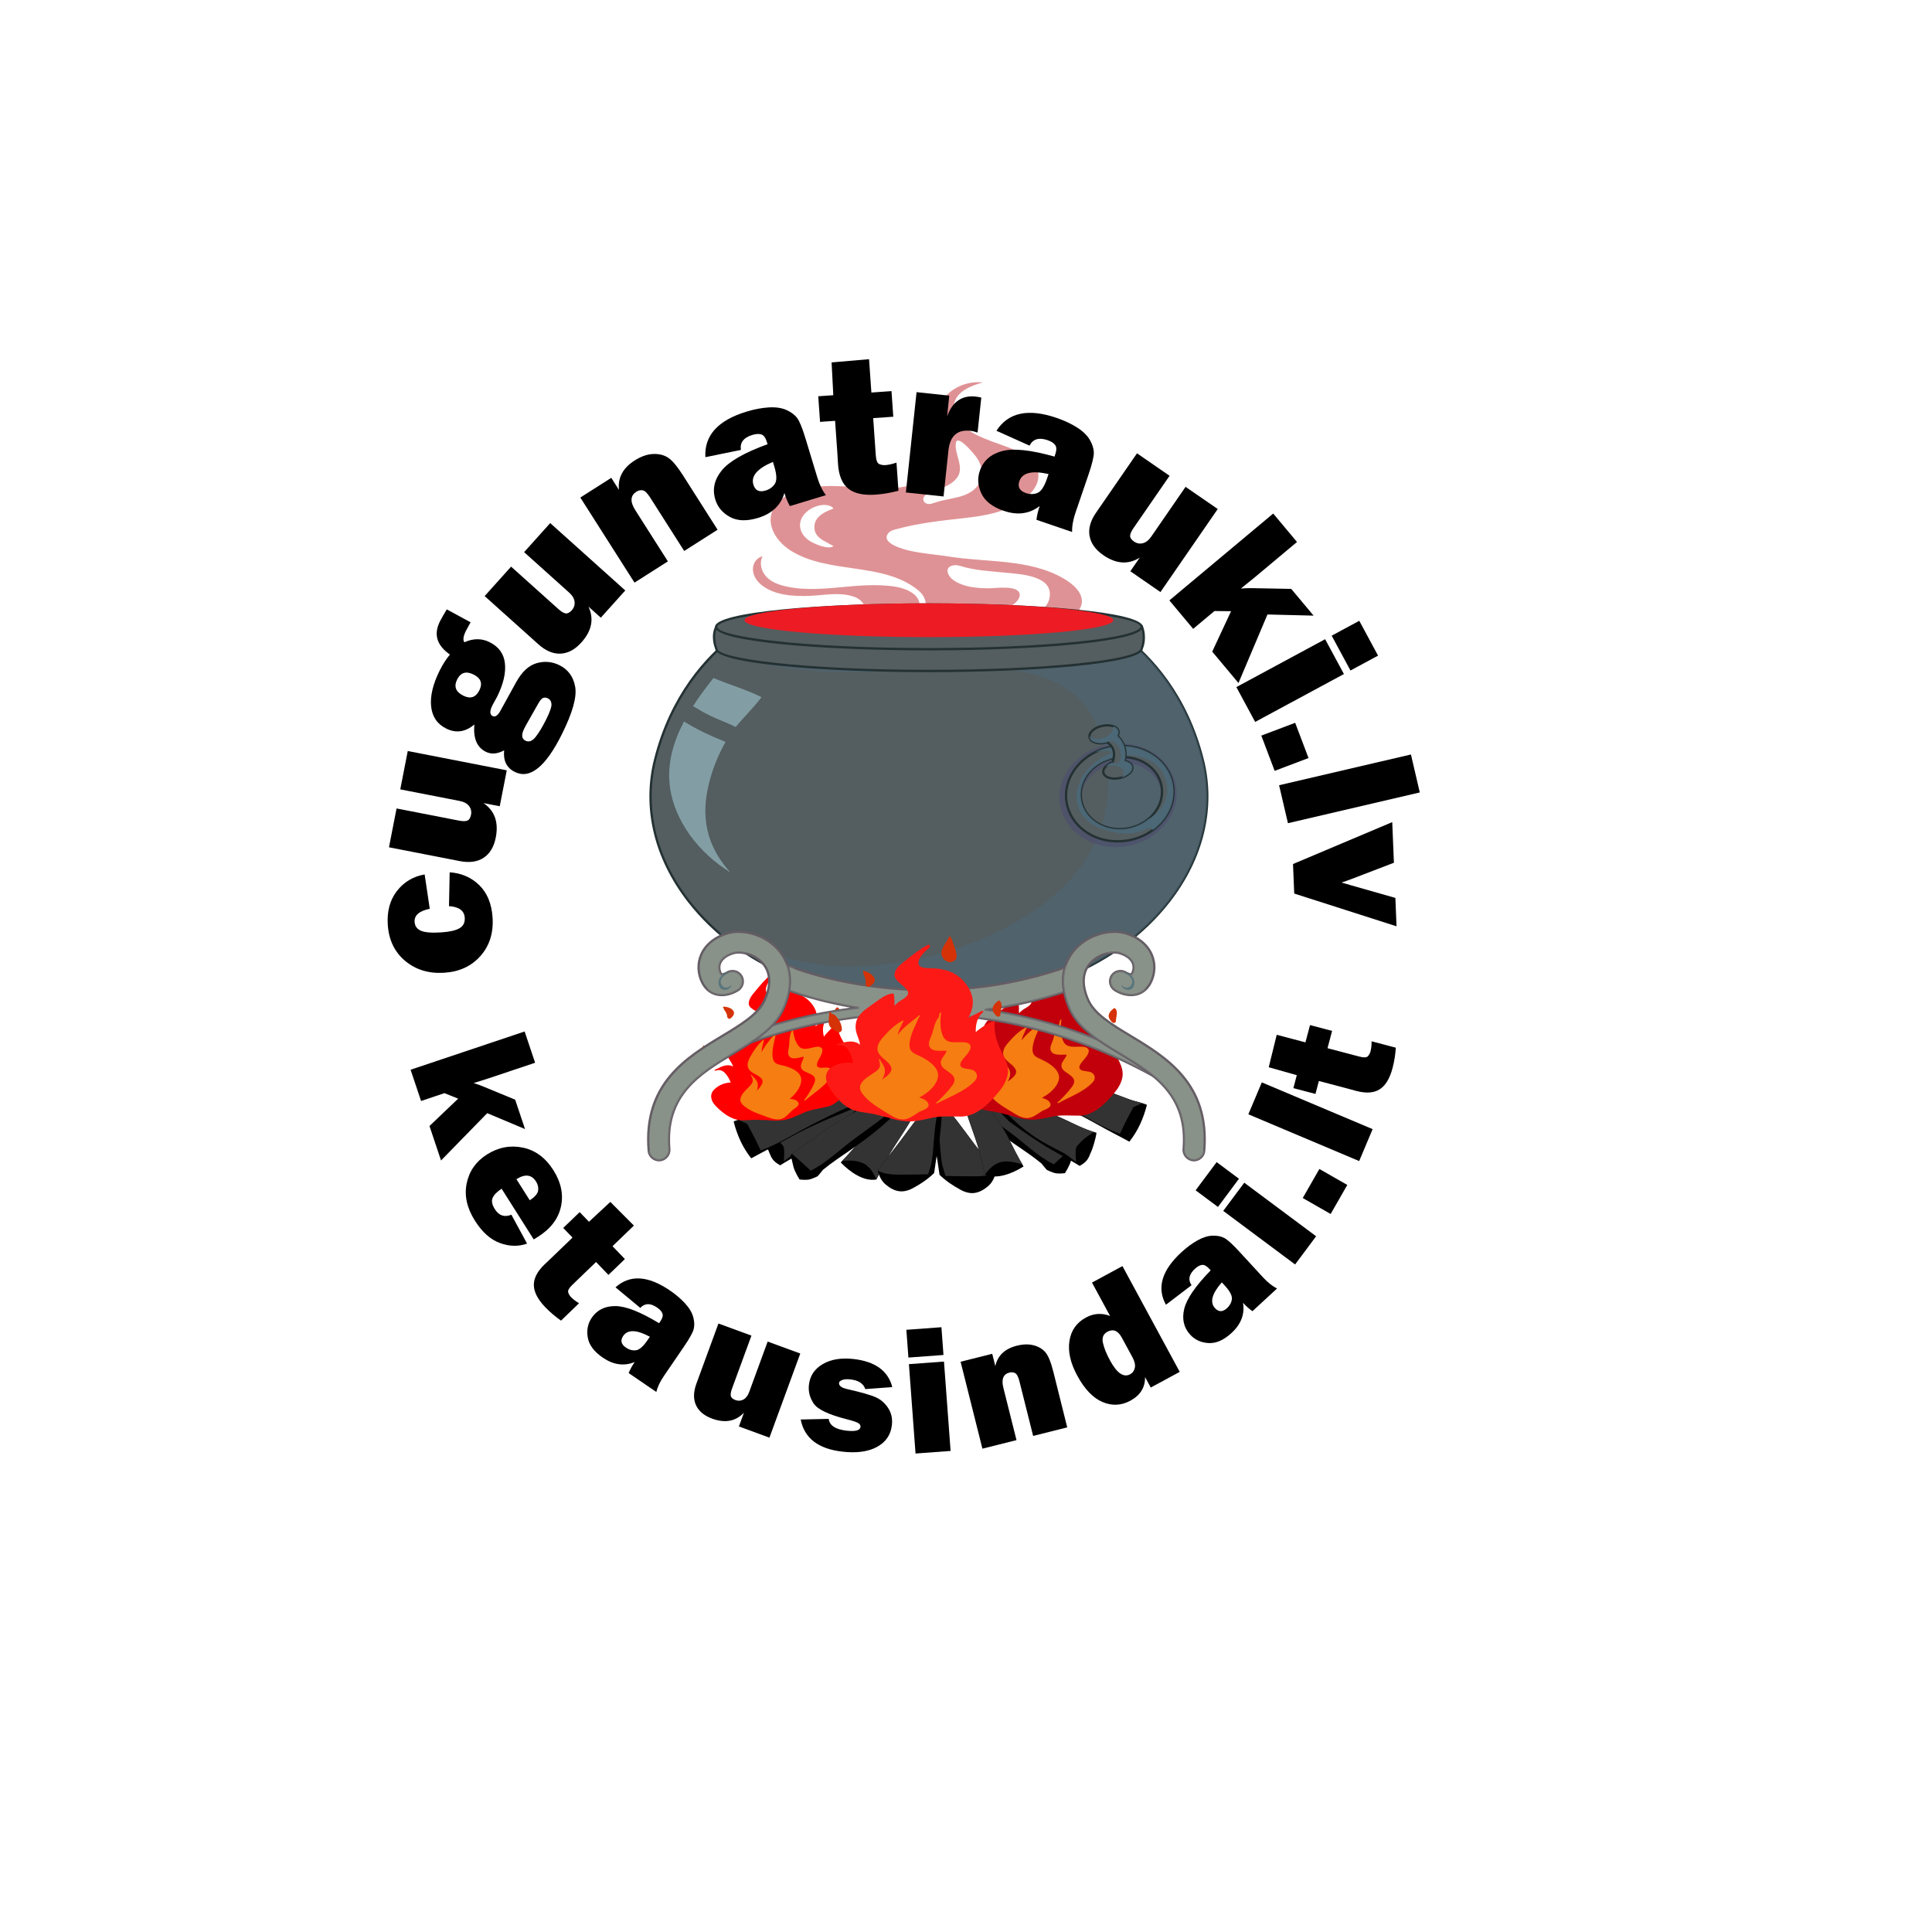 <?xml version="1.0" encoding="utf-8"?>
<!-- Generator: Adobe Illustrator 25.1.0, SVG Export Plug-In . SVG Version: 6.00 Build 0)  -->
<svg version="1.1" id="Layer_1" xmlns="http://www.w3.org/2000/svg" xmlns:xlink="http://www.w3.org/1999/xlink" x="0px" y="0px"
	 viewBox="0 0 1080 1080" style="enable-background:new 0 0 1080 1080;" xml:space="preserve">
<style type="text/css">
	.st0{opacity:0.5;fill:#C1272D;}
	.st1{fill:#333333;}
	.st2{fill:#FF0000;}
	.st3{fill:#F67D11;}
	.st4{fill:#D63207;}
	.st5{fill:#C2000B;}
	.st6{fill:#545D60;}
	.st7{fill:#233133;}
	.st8{opacity:0.5;fill:#B0E1E9;}
	.st9{opacity:0.5;fill:#4C6978;}
	.st10{fill:#ED1C24;}
	.st11{opacity:0.7;fill:#4D4F6D;}
	.st12{opacity:0.9;fill:#4C6978;}
	.st13{fill:#899289;}
	.st14{fill:#645D64;}
	.st15{opacity:0.4;fill:#899289;}
	.st16{fill:#386273;}
	.st17{fill:#FD1A16;}
	.st18{opacity:0.46;fill:#660000;}
	.st19{fill:#FFABAB;}
	.st20{opacity:0.35;fill:#FFFFFF;}
	.st21{fill:#FFFFFF;}
	.st22{opacity:0.24;fill:#B20000;}
	.st23{opacity:0.42;}
</style>
<g>
	<path class="st0" d="M513.78,336.4c-0.57-2.16-2.17-3.91-4.02-5.11c-4.88-3.17-11.12-3.77-16.84-4.08
		c-6.39-0.34-12.79,0.13-19.15,0.71c-11.54,1.05-23.29,2.42-34.59-0.15c-3.96-0.9-7.97-2.38-10.79-5.37s-4.09-7.8-2.09-11.4
		c-2.76,0.49-4.89,3.09-5.32,5.92c-0.57,3.71,1.48,7.33,4.18,9.65c7.33,6.32,18.35,6.86,27.46,6.52c7.67-0.29,15.74-2.07,23.3,0.02
		c2.44,0.67,4.86,1.84,6.37,3.92c1.5,2.07,1.81,5.2,0.18,7.17c-1.09,1.32-2.78,1.9-4.41,2.38c-7.13,2.1-14.51,3.26-21.61,5.49
		c-7.1,2.23-14.08,5.68-18.9,11.45c-7.16,8.58-7.36,21.74,1.44,29.21l0.82,0.95c-4.98-7.61-3.63-17.44,1.03-24.84
		c5.5-8.73,14.73-12.38,24.51-13.48c0.3-0.03,0.61-0.07,0.92-0.1c6.93-0.68,13.92-0.32,20.87-0.79c9.06-0.62,21.64-2.86,25.98-12.31
		C513.95,340.37,514.29,338.3,513.78,336.4z"/>
	<path class="st0" d="M604.7,334.85c-0.3-2-1.29-3.83-2.64-5.45c-2.09-2.53-5.02-4.57-7.5-6.01c-18.97-11.08-43.01-8.91-63.9-12.25
		c-7.34-1.17-14.9-1.64-22.16-3.3c-3.1-0.71-16.19-4.01-12.1-9.6c0.9-1.22,2.39-1.82,3.83-2.22c13.13-3.65,26.16-4.99,39.66-6.51
		c8.47-0.95,17.11-2.38,24.93-5.98c7.17-3.3,17.33-10.42,15.43-19.85c-0.87-4.3-4.33-7.61-8.1-9.73
		c-10.62-5.98-24.99-7.76-34.13-16.12c-3.21-2.94-5.46-7.34-4.74-11.68c1.2-7.16,9.2-10.52,16.08-12.34
		c-7.12-0.81-14.53,1.68-19.78,6.65c-5.26,4.96-8.27,12.32-8.04,19.63c0.3,9.65,4.6,18.95-3.94,26.42
		c-4.55,3.99-10.67,5.6-16.64,6.21c-17.9,1.81-35.97-4-53.64,1.16c-3.88,1.13-7.69,2.76-10.78,5.4c-11,9.42-4.64,22.18,5.54,28.56
		c21.29,13.33,51.34,6.16,70.96,21.94c4.25,3.42,5.96,8.23,2.89,13.25c-4.54,7.44-14.21,10.47-21.96,12.74
		c-8.56,2.51-17.49,4.3-25.28,8.92c-10.17,6.03-17.47,16.82-19.51,28.64c9.36-13.09,27.46-15.31,41.71-11.14
		c22.64,6.62,47.08,10.39,69.57,3.25c3.43-1.09,7.19-2.36,9.77-5.05c4.13-4.32-0.44-8.1-4.61-9.28c-5.13-1.45-10.48-1.53-15.75-1.68
		c-2.71-0.08-5.43-0.15-8.13-0.44c-1.66-0.18-8.45-0.38-6.71-3.8c0.37-0.72,1.08-1.19,1.77-1.59c3.56-2.03,7.64-3.3,11.61-4.23
		c5.39-1.25,10.89-1.84,16.31-2.92c9.36-1.86,18.91-3.68,27.74-7.5C597.79,346.63,605.72,341.78,604.7,334.85z M517.88,276.38
		c0.55-0.39,1.15-0.69,1.68-0.92c5.2-2.21,11.57-3.5,15.28-8.22c4.68-5.96-1.45-13.11-0.5-19.59c0.78-5.24,10.02,6,10.97,7.23
		c6.56,8.57,3.96,18-6.09,21.86c-5.23,2.01-10.96,2.31-16.26,4.12c-1.23,0.42-2.48,0.93-3.78,0.89c-1.3-0.04-2.69-0.8-2.99-2.09
		C515.86,278.27,516.77,277.16,517.88,276.38z M452.73,302.44c-3.05-1.88-5.53-5.14-5.52-8.78c0.03-9.55,14.79-14.45,18.74-9.39
		c-5.42,1.99-11.4,4.88-10.64,11.47c0.38,3.27,2.75,5.16,5.39,6.65c1.74,0.98,3.49,1.94,5.25,2.89
		C462.92,307.49,455.37,304.06,452.73,302.44z M491.88,374.39c-0.07,0.01-0.15,0.03-0.24,0.05c-4.21,0.86-8.57,1.8-12.89,1.54
		c-5.33-0.32-8.88-4.73-3.19-8.76c4.29-3.04,10.33-4.48,15.51-4.64c3.24-0.1,7.95,2.01,7.95,5.87
		C499.01,372.23,494.89,373.79,491.88,374.39z M586.67,334.34c-0.95,4.7-5.21,8.26-9.15,10.42c-1.03,0.57-2.06,1.03-3.01,1.38
		c-9.52,3.48-20.07,2.65-29.49,6.36c-2.43,0.96-6.27,4.22-8.78,4.22c-4.69,0.01-2.28-5.54-0.25-7.4c4.73-4.34,12.02-6.02,18.02-7.44
		c5.08-1.21,10.86-1.6,14.52-5.86c0.79-0.92,1.48-2.03,1.52-3.26c0.23-6.09-13.86-3.86-17.28-3.9c-6.39-0.08-12.96-0.48-18.63-3.82
		c-1.22-0.72-2.39-1.58-3.21-2.74c-3.73-5.28,1.54-7.29,5.74-5.97c8.38,2.64,17.2,2.95,25.86,3.85
		C570.26,320.97,589.21,321.71,586.67,334.34z"/>
</g>
<g>
	<g>
		<g>
			<g>
				<path d="M574.76,610.14c-0.01-3.81,1.89-6.86,4.23-9.71c6.14,1.08,12.27,2.24,18.27,3.88c7.37,2.04,14.66,4.25,22.15,5.8
					c4.15,1.55,8.28,3.11,12.44,4.64c2.51,0.92,6.26,1.54,9.29,2.85c-2.04,7.95-5.06,14.58-9.83,20.61
					c-4.05-2.25-8.22-4.34-12.28-6.53c-6.12-3.33-12.11-6.8-18.38-9.86c-6.35-3.08-12.85-5.86-19.39-8.53
					c-2.01-0.82-4.29-1.74-6.58-2.77C574.71,610.4,574.75,610.3,574.76,610.14z"/>
				<path d="M522.29,639.27c-0.62-5.5-1.2-11.01-1.36-16.53c3.28-0.35,6.53-0.98,9.8-1.44c6.42,7.67,12.11,16.11,18.33,23.91
					c2.65,3.3,5.38,6.62,7.75,10.14c-0.96,2.92-1.96,5.68-4.62,7.87c-4.96,4.09-9.57,5-15.36,1.81c-4.5-2.46-8.23-5.02-11.63-8.32
					c-0.78-5.49-1.55-10.97-2.71-16.43C522.43,639.93,522.35,639.59,522.29,639.27z"/>
				<path d="M489.88,659.35c-7.12,1.22-14.65-4.12-19.92-9.53c4.45-4.48,8.37-9.22,12.49-14.04c5.59-6.53,12.76-11.31,18.63-17.51
					c3.81,0.55,7.52,0.69,10.39,3.72c-4.48,8.95-10.94,17.14-15.69,25.88C493.72,651.65,491.85,655.52,489.88,659.35z"/>
				<path d="M454.94,621.36c6.08-1.78,13.15-3.15,18.43-6.95c1.72-0.41,3.48-0.67,5.29-0.67c1.76,1.27,3.33,2.76,4.45,4.62
					c-2.32,2.87-4.86,5.53-7.46,8.14c-8.66,6.35-17.47,12.49-26.9,17.66c-4.31,2.37-8.49,4.64-12.63,7.26
					c-2.31-1.35-4.06-2.55-5.27-5.23c-1.06-2.32-2.01-4.67-2.71-7.13c-0.58-2.02-1.13-4.09-1.44-6.19
					C436.41,630.37,445.41,624.14,454.94,621.36z"/>
				<path d="M554.92,612.67c0.35,0.04,0.61-0.07,0.81-0.25c6.57,4.8,13.74,8.5,20.67,12.75c4.57,2.78,8.79,6.07,13.05,9.29
					c2.93,1.75,6.44,3.83,8.98,6.39c0.61,0.38,1.21,0.78,1.84,1.15c0.12,0.08,0.15,0.2,0.14,0.3c-0.02,0.05-0.04,0.1-0.06,0.15
					c-0.07,0.09-0.17,0.15-0.33,0.1c-0.07-0.03-0.13-0.07-0.2-0.09c0.12,0.16,0.22,0.33,0.35,0.48c-0.89,2.6-1.07,5.39-2.21,7.95
					c-0.76,1.71-1.64,3.37-2.65,4.93c-2.11,0.17-4.23,0.42-6.3-0.25c-1.34-0.43-2.6-0.98-3.83-1.59c-1.05-1.16-2.02-2.41-2.99-3.6
					c-4.99-4.12-10.43-7.66-15.78-11.37c-7.81-5.43-15.9-11.53-22.76-18.19C545.63,615.73,548.88,612.03,554.92,612.67z"/>
				<path class="st1" d="M599.1,620.25c-7.94-4.1-15.96-8.21-24.25-11.57c0.4-3.15,2.1-5.78,4.14-8.25
					c6.14,1.08,12.27,2.24,18.27,3.88c7.37,2.04,14.66,4.25,22.15,5.8c4.15,1.55,8.28,3.11,12.44,4.64
					c1.84,0.67,4.32,1.18,6.72,1.92c-1.56,0.78-3.25,1.37-4.75,2.12c-0.36,0.17-0.53,0.46-0.57,0.76c-2.58,4.67-5,9.39-7.19,14.23
					C616.73,630.55,607.69,624.68,599.1,620.25z"/>
				<path class="st1" d="M526.69,651.14c-1.58-9.48-1.27-19.5-3.56-28.71c2.53-0.35,5.06-0.79,7.59-1.14
					c6.42,7.67,12.11,16.11,18.33,23.91c2.63,3.29,5.33,6.58,7.7,10.07c-4.95,2.89-12.11,2.24-17.55,2.26
					c-3.56,0.03-7.11-0.06-10.66-0.18C527.89,655.3,527.27,653.23,526.69,651.14z"/>
				<path class="st1" d="M482.06,650.06c-3.65-1.46-7.42-1.37-11.22-1.17c4.09-4.21,7.77-8.62,11.61-13.11
					c5.59-6.53,12.76-11.31,18.63-17.51c3.81,0.55,7.52,0.69,10.39,3.72c-4.48,8.95-10.94,17.14-15.69,25.88
					c-2.05,3.77-3.92,7.64-5.88,11.47C488.37,655.59,485.84,651.58,482.06,650.06z"/>
				<path class="st1" d="M454.94,621.36c6.08-1.78,13.15-3.15,18.43-6.95c1.72-0.41,3.48-0.67,5.29-0.67
					c1.17,0.84,2.25,1.8,3.18,2.89c-6.87,8.08-15.55,15.8-24.7,21.15c-3.86,2.27-7.88,4.15-11.8,6.29c-2.59,1.41-4.78,3.45-7.2,5.05
					c0.18-1.98,0.32-3.94,0.21-5.94c-0.18-3.02-0.77-2.79-2.48-4.71c-2.18-2.43-4.93-4.27-7.78-6
					C437.25,629.75,445.86,624.01,454.94,621.36z"/>
				<path class="st1" d="M564.53,632.98c-6.62-4.81-13.24-9.63-19.76-14.57c2.03-3.77,5.12-6.26,10.16-5.73
					c0.35,0.04,0.61-0.07,0.81-0.25c6.57,4.8,13.74,8.5,20.67,12.75c4.57,2.78,8.79,6.07,13.05,9.29c2.93,1.75,6.44,3.83,8.98,6.39
					c0.35,0.22,0.7,0.44,1.05,0.66c-3.53,3.06-7.02,6.17-10.43,9.35C580.18,646.52,572.48,638.78,564.53,632.98z"/>
			</g>
			<g>
				<path d="M476.48,619.46c0-3.82-1.89-6.87-4.23-9.72c-6.14,1.08-12.27,2.24-18.27,3.87c-7.38,2.04-14.66,4.26-22.15,5.8
					c-4.15,1.55-8.28,3.12-12.44,4.64c-2.51,0.92-6.26,1.55-9.29,2.85c2.04,7.95,5.06,14.58,9.83,20.61
					c4.05-2.26,8.22-4.34,12.28-6.53c6.12-3.33,12.11-6.8,18.38-9.86c6.35-3.07,12.85-5.86,19.39-8.52
					c2.01-0.82,4.29-1.74,6.58-2.77C476.53,619.72,476.49,619.61,476.48,619.46z"/>
				<path d="M525.1,638.3c0.62-5.5,1.2-11.01,1.36-16.53c-3.28-0.35-6.53-0.98-9.8-1.44c-6.42,7.67-12.11,16.11-18.33,23.91
					c-2.66,3.31-5.38,6.63-7.76,10.15c0.96,2.92,1.97,5.68,4.62,7.86c4.96,4.09,9.57,5,15.36,1.81c4.5-2.46,8.24-5.02,11.63-8.32
					c0.78-5.49,1.55-10.96,2.71-16.43C524.96,638.96,525.03,638.62,525.1,638.3z"/>
				<path d="M550.56,656.6c6.63,2.87,15.21-0.53,21.61-4.53c-3.26-5.41-5.94-10.94-8.81-16.59c-3.88-7.67-9.72-14.02-13.95-21.42
					c-3.83-0.38-7.47-1.11-10.97,1.14c2.22,9.76,6.57,19.25,9.11,28.87C548.65,648.21,549.56,652.42,550.56,656.6z"/>
				<path d="M584.74,621.68c-6.08-1.77-13.15-3.15-18.44-6.95c-1.72-0.41-3.47-0.67-5.29-0.67c-1.76,1.27-3.33,2.76-4.45,4.63
					c2.32,2.87,4.86,5.53,7.46,8.13c8.66,6.35,17.47,12.49,26.89,17.67c4.31,2.37,8.48,4.64,12.63,7.26
					c2.31-1.35,4.06-2.55,5.27-5.23c1.06-2.31,2.01-4.67,2.71-7.12c0.58-2.02,1.13-4.09,1.44-6.18
					C603.27,630.7,594.27,624.46,584.74,621.68z"/>
				<path d="M487.33,616.21c-0.35,0.04-0.61-0.06-0.8-0.25c-6.56,4.8-13.74,8.51-20.67,12.75c-4.57,2.78-8.79,6.07-13.05,9.3
					c-2.93,1.75-6.44,3.83-8.98,6.38c-0.61,0.38-1.21,0.78-1.83,1.15c-0.12,0.08-0.15,0.2-0.14,0.31c0.02,0.05,0.04,0.1,0.06,0.15
					c0.07,0.09,0.18,0.15,0.33,0.09c0.07-0.03,0.13-0.07,0.2-0.09c-0.12,0.16-0.23,0.32-0.35,0.48c0.89,2.6,1.07,5.38,2.21,7.94
					c0.76,1.71,1.64,3.37,2.65,4.93c2.11,0.17,4.23,0.42,6.3-0.24c1.34-0.44,2.6-0.99,3.82-1.6c1.05-1.16,2.02-2.41,2.99-3.6
					c4.99-4.12,10.43-7.65,15.79-11.37c7.81-5.43,15.9-11.53,22.76-18.19C496.62,619.27,493.36,615.57,487.33,616.21z"/>
				<path class="st1" d="M452.14,629.57c7.94-4.1,15.95-8.21,24.25-11.58c-0.41-3.15-2.1-5.78-4.14-8.25
					c-6.14,1.08-12.27,2.24-18.27,3.87c-7.38,2.04-14.66,4.26-22.15,5.8c-4.15,1.55-8.28,3.12-12.44,4.64
					c-1.84,0.67-4.32,1.18-6.72,1.92c1.55,0.78,3.25,1.37,4.75,2.12c0.36,0.17,0.53,0.47,0.57,0.76c2.58,4.66,5,9.39,7.19,14.22
					C434.51,639.87,443.55,633.99,452.14,629.57z"/>
				<path class="st1" d="M520.7,650.18c1.58-9.47,1.27-19.5,3.56-28.71c-2.53-0.35-5.06-0.79-7.59-1.14
					c-6.42,7.67-12.11,16.11-18.33,23.91c-2.63,3.3-5.33,6.58-7.71,10.08c4.95,2.89,12.11,2.24,17.55,2.27
					c3.56,0.02,7.11-0.07,10.65-0.18C519.5,654.34,520.11,652.26,520.7,650.18z"/>
				<path class="st1" d="M560.37,649.42c3.89-0.55,7.53,0.43,11.18,1.53c-2.98-5.06-5.5-10.22-8.18-15.48
					c-3.88-7.67-9.72-14.02-13.95-21.42c-3.83-0.38-7.47-1.11-10.97,1.14c2.22,9.76,6.57,19.25,9.11,28.87c1.1,4.15,2,8.35,3,12.53
					C552.92,653.31,556.33,650.01,560.37,649.42z"/>
				<path class="st1" d="M584.74,621.68c-6.08-1.77-13.15-3.15-18.44-6.95c-1.72-0.41-3.47-0.67-5.29-0.67
					c-1.18,0.85-2.25,1.8-3.18,2.9c6.87,8.08,15.55,15.79,24.7,21.15c3.86,2.27,7.88,4.15,11.8,6.29c2.59,1.41,4.78,3.45,7.2,5.05
					c-0.18-1.97-0.32-3.94-0.21-5.95c0.18-3.01,0.77-2.78,2.48-4.71c2.18-2.42,4.92-4.27,7.78-6
					C602.43,630.07,593.82,624.33,584.74,621.68z"/>
				<path class="st1" d="M477.72,636.51c6.62-4.81,13.24-9.63,19.76-14.58c-2.03-3.77-5.12-6.25-10.16-5.73
					c-0.35,0.04-0.61-0.06-0.8-0.25c-6.56,4.8-13.74,8.51-20.67,12.75c-4.57,2.78-8.79,6.07-13.05,9.3
					c-2.93,1.75-6.44,3.83-8.98,6.38c-0.35,0.22-0.7,0.44-1.05,0.66c3.53,3.07,7.02,6.17,10.43,9.35
					C462.07,650.05,469.77,642.31,477.72,636.51z"/>
			</g>
			<g>
				<path class="st2" d="M474.36,586.38c-3.25-4-5.67-7.98-6.31-13.19c-0.05-0.35-0.52-0.43-0.67-0.15c-0.03,0-0.06,0.01-0.1,0.03
					c-1.62,0.8-2.9,2.15-4.14,3.45c-0.86,0.91-1.84,1.92-2.57,3.02c-0.18-0.75-0.35-1.5-0.42-2.22c-0.3-2.81,0.09-5.22,1.82-7.49
					c0.16-0.22-0.04-0.56-0.31-0.45c-0.03,0.01-0.05,0.03-0.08,0.04c-0.11-0.06-0.23-0.08-0.35,0.03c-1.43,1.3-3.52,2.74-5.38,4.38
					c0.67-2.18,0.99-4.41,0.69-6.63c-0.64-4.69-4.6-8.78-8.63-10.84c-4.15-2.12-8.84-2.09-13.3-1.3c-2.01,0.36-6.21,1.55-6.47-1.46
					c-0.24-2.62,2.17-5.65,3.59-7.66c0.41-0.59-0.28-1.51-0.91-1c-3.17,2.54-5.65,5.58-8.23,8.67c-1.71,2.07-4.25,4.74-4.02,7.64
					c0.25,3.01,5.72,4.22,7.38,6.18c1.9,2.26-1.83,4.58-3.07,6.1c-0.48,0.59-0.91,1.23-1.31,1.89c-0.31-1.65-0.69-3.29-1.29-4.87
					c-0.13-0.36-0.57-0.61-0.95-0.45c-2.78,1.2-4.76,3.44-6.74,5.66c-2.06,2.3-4.31,4.38-5.76,7.15c-1.16,2.22-1.14,4.69-0.33,7
					c0.53,1.5,1.55,2.82,2.34,4.18c0.42,0.71,0.74,1.41,0.98,2.1c-0.54-0.26-1.1-0.47-1.69-0.59c-2.35-0.46-4.91,0.58-7.02,1.75
					c-0.54,0.17-1.08,0.43-1.62,0.82c-0.2,0.15-0.03,0.48,0.2,0.38c0.15-0.05,0.28-0.09,0.42-0.14c0.07,0.05,0.15,0.09,0.25,0.05
					c0.26-0.09,0.51-0.18,0.77-0.27c2.74-0.32,4.56,1.76,6.04,4.21c0.48,0.8,0.89,1.75,1.3,2.72c-3.39,0.13-6.55,1.39-9.07,3.76
					c-3.04,2.85-2.02,6.54,0.58,9.26c3.8,3.97,8.72,7.82,14.4,8.11c2.93,0.15,5.87-0.34,8.81-0.28c1.92,0.04,3.9,0.21,5.84,0.18
					c2.94,0.37,5.9,0.37,8.84-0.01c4.24-0.57,7.76-2.54,11.61-4.21c4.07-1.76,8.61-2.23,12.9-3.24c3.42-0.82,6.23-3.09,8.47-5.69
					c2.31-2.69,4.14-5.92,5.78-9.04c1.42-2.72,2.39-5.62,2.27-8.7C478.75,591.76,476.47,588.99,474.36,586.38z"/>
				<path class="st3" d="M463.7,597.15c-1.1-0.58-2.71-0.33-3.89-0.27c-1.44,0.08-3.92,0.12-2.92-2.91c0.37-1.11,1.09-2.16,1.63-3.2
					c0.61-1.16,2.02-3.94,0.55-5.08c-1.34-1.03-3.37-0.4-4.86-0.07c-2.75,0.6-5.8,1.59-7.83-0.95c-2.15-2.69-3.01-6.96-3.2-10.32
					c-0.02-0.34-0.56-0.37-0.59-0.03c-0.07,0.66-0.09,1.44-0.07,2.29c-0.09,0.04-0.16,0.11-0.2,0.2c-1.08,2.39-1,5.21-1.21,7.78
					c-0.13,1.56-1.02,3.93-0.2,5.43c1.61,2.94,5.77,0.98,8.23,0.71c0.54-0.06-0.86,3.04-0.95,3.24c-0.27,0.64-0.56,1.55-0.47,2.24
					c0.2,1.56,1.2,2.31,2.57,2.95c2.96,1.37,6.67,2.2,4.92,6.35c-1.2,2.84-3.02,5.61-4.73,8.23c-0.3,0.36-0.59,0.72-0.86,1.08
					c-0.18,0.24,0.12,0.62,0.37,0.41c4.83-4.12,11.27-8.01,14.68-13.54C465.7,600,465.54,598.13,463.7,597.15z"/>
				<path class="st3" d="M441.21,596.72c-1.83-0.7-3.76-1.14-5.65-1.6c-2.51-0.61-3.45-2-3.69-4.53c-0.39-3.97,0.95-8.33,1.78-12.24
					c0.1-0.25,0.19-0.5,0.28-0.76c0.06-0.19-0.17-0.38-0.31-0.2c-0.03,0.03-0.05,0.06-0.08,0.09c-0.13-0.02-0.3,0.04-0.34,0.22
					c-0.02,0.09-0.04,0.19-0.07,0.28c-2.62,3.16-5.64,6.45-7.34,10.24c0-1.97,0.51-3.85,1.04-5.93c0.01-0.06,0.01-0.11,0-0.16
					c0.08-0.13,0.16-0.26,0.23-0.39c0.14-0.26-0.22-0.57-0.45-0.38c-3.05,2.48-5.42,6.16-7.3,9.57c-1.28,2.32-2.24,5.12-0.28,7.32
					c1.85,2.08,4.91,2.53,6.68,4.73c1.74,2.17-0.82,4.71-2.65,6.82c0.42-1.23,0.62-2.57,0.52-3.76c-0.15-1.71-1.44-3.11-2.66-4.21
					c-0.29-0.34-0.59-0.66-0.81-0.96c-0.13-0.18-0.46-0.03-0.35,0.19c0.82,1.79,1.66,2.87,0.4,4.8c-0.63,0.96-1.54,1.75-2.33,2.57
					c-1.58,1.61-3.29,3.25-3.88,5.5c-0.61,2.34,1.48,4,3.12,5.18c2.99,2.15,6.59,3.45,10.02,4.66c2.83,1.01,5.9,2.43,8.97,1.92
					c2.77-0.46,4.86-3.18,6.79-4.99c0.96-0.91,4.2-2.34,3.46-4.2c-0.69-1.75-3.01-2.05-4.82-2.25c3.07-2.61,6.01-6.05,6.4-10.05
					C448.25,600.22,444.42,597.93,441.21,596.72z"/>
				<path class="st4" d="M397.9,587.08c-0.89-0.88-2.19-2.09-3.49-2.09c-0.13,0-0.24,0.06-0.34,0.15c-0.09-0.17-0.18-0.35-0.28-0.51
					c-0.3-0.48-0.95-0.06-0.82,0.42c0.39,1.56,0.26,3.5,0.95,4.95c0.85,1.79,3.01,2.28,4.77,2.66c1.04,0.22,1.77-0.86,1.5-1.78
					C399.72,589.34,399.05,588.2,397.9,587.08z"/>
				<path class="st4" d="M409.55,564.56c-1.23-1.25-3.19-1.73-4.87-1.86c-0.51-0.04-0.71,0.59-0.26,0.85
					c0.07,0.03,0.13,0.07,0.2,0.11c-0.06,0.15-0.07,0.34,0.03,0.54c0.35,0.68,0.91,1.22,1.26,1.93c0.36,0.73,0.54,1.52,0.65,2.31
					c0.1,0.82,1.09,1.42,1.82,0.85C409.9,568.11,411.2,566.24,409.55,564.56z"/>
				<path class="st4" d="M440.93,540.1c-0.09-0.26-0.32-0.35-0.54-0.32c0-0.09,0-0.18-0.01-0.26c-0.05-0.55-0.85-0.58-0.95-0.04
					c-0.49,2.48-2.09,4.88-1.92,7.48c0.18,2.53,3.7,4.78,5.87,3.18c0.07-0.06,0.12-0.12,0.17-0.19
					C447.18,548.03,441.66,542.18,440.93,540.1z"/>
				<path class="st4" d="M468.17,563.14c-0.2-0.11-0.47,0.02-0.54,0.23c-0.05,0.03-0.1,0.06-0.15,0.12c-0.9,1.07-1.62,2.1-1.65,3.53
					c-0.03,1.52,1.48,2.71,2.64,3.37c0.64,0.36,1.61-0.29,1.46-1.03C469.56,567.47,470.28,564.21,468.17,563.14z"/>
			</g>
			<g>
				<path class="st5" d="M624.64,591.25c-2.58-5.16-4.26-10.11-3.69-15.95c0.04-0.39-0.46-0.59-0.7-0.32c-0.03,0-0.07,0-0.12,0
					c-1.97,0.49-3.7,1.65-5.36,2.77c-1.16,0.79-2.48,1.65-3.54,2.68c-0.02-0.87-0.02-1.72,0.08-2.53c0.36-3.14,1.37-5.69,3.81-7.74
					c0.23-0.19,0.1-0.62-0.22-0.57c-0.04,0.01-0.07,0.03-0.1,0.03c-0.1-0.09-0.24-0.14-0.39-0.05c-1.88,1.07-4.51,2.14-6.95,3.48
					c1.26-2.22,2.16-4.58,2.36-7.09c0.44-5.28-2.89-10.71-6.8-13.95c-4.02-3.32-9.16-4.43-14.22-4.64c-2.29-0.1-7.16,0.18-6.72-3.17
					c0.38-2.93,3.75-5.66,5.78-7.51c0.59-0.55,0.06-1.71-0.75-1.31c-4.08,2.01-7.54,4.72-11.11,7.48c-2.37,1.84-5.81,4.15-6.25,7.37
					c-0.46,3.34,5.23,6,6.57,8.55c1.53,2.93-3.12,4.56-4.84,5.92c-0.67,0.53-1.3,1.12-1.89,1.75c0.06-1.88,0.04-3.77-0.22-5.64
					c-0.06-0.42-0.48-0.8-0.93-0.72c-3.33,0.64-6.04,2.6-8.75,4.55c-2.81,2.02-5.77,3.74-8.03,6.41c-1.81,2.15-2.39,4.85-2.06,7.57
					c0.21,1.77,1.01,3.46,1.54,5.13c0.28,0.88,0.47,1.72,0.57,2.54c-0.53-0.42-1.09-0.79-1.7-1.05c-2.47-1.08-5.52-0.55-8.11,0.2
					c-0.63,0.05-1.29,0.21-1.97,0.5c-0.25,0.12-0.15,0.52,0.13,0.47c0.17-0.02,0.32-0.03,0.49-0.04c0.06,0.07,0.15,0.13,0.26,0.12
					c0.3-0.03,0.6-0.08,0.9-0.11c3.08,0.32,4.56,3.04,5.58,6.07c0.34,0.99,0.55,2.13,0.76,3.29c-3.74-0.69-7.5-0.07-10.83,1.9
					c-4.02,2.37-3.8,6.66-1.62,10.27c3.18,5.27,7.63,10.67,13.76,12.36c3.17,0.87,6.5,1.06,9.7,1.84c2.09,0.5,4.21,1.17,6.35,1.61
					c3.12,1.11,6.36,1.84,9.66,2.13c4.77,0.41,9.1-0.89,13.72-1.78c4.88-0.93,9.96-0.34,14.9-0.41c3.94-0.06,7.56-1.86,10.64-4.15
					c3.18-2.37,5.97-5.46,8.52-8.47c2.21-2.62,3.98-5.56,4.6-8.96C628.13,598.2,626.32,594.62,624.64,591.25z"/>
				<path class="st3" d="M610.71,599.91c-1.07-0.89-2.9-0.97-4.21-1.17c-1.6-0.24-4.33-0.76-2.55-3.85c0.65-1.14,1.68-2.13,2.5-3.15
					c0.92-1.14,3.1-3.86,1.74-5.45c-1.24-1.44-3.61-1.19-5.31-1.17c-3.16,0.04-6.72,0.44-8.38-2.8c-1.76-3.45-1.74-8.31-1.2-12.04
					c0.05-0.38-0.53-0.53-0.64-0.16c-0.22,0.71-0.43,1.57-0.6,2.49c-0.1,0.03-0.19,0.08-0.26,0.17c-1.71,2.38-2.26,5.5-3.08,8.27
					c-0.49,1.68-2,4.09-1.44,5.92c1.11,3.59,6.12,2.37,8.87,2.63c0.61,0.06-1.62,3.14-1.77,3.34c-0.44,0.64-0.96,1.57-1.01,2.35
					c-0.13,1.76,0.79,2.8,2.15,3.81c2.94,2.17,6.82,3.92,3.97,8.07c-1.96,2.85-4.57,5.47-7.03,7.96c-0.41,0.33-0.81,0.66-1.19,1
					c-0.25,0.22-0.01,0.71,0.31,0.53c6.22-3.43,14.17-6.26,19.15-11.56C612.26,603.49,612.49,601.41,610.71,599.91z"/>
				<path class="st3" d="M586.13,594.4c-1.85-1.17-3.87-2.09-5.85-3.02c-2.62-1.23-3.33-2.96-3.04-5.8
					c0.46-4.45,2.91-8.93,4.7-13.04c0.17-0.25,0.33-0.51,0.48-0.77c0.11-0.2-0.1-0.44-0.3-0.28c-0.03,0.03-0.07,0.05-0.11,0.09
					c-0.15-0.06-0.34-0.03-0.42,0.17c-0.04,0.09-0.09,0.2-0.14,0.29c-3.58,2.89-7.63,5.81-10.35,9.58c0.44-2.16,1.43-4.11,2.47-6.27
					c0.03-0.06,0.04-0.12,0.03-0.18c0.12-0.13,0.24-0.25,0.34-0.37c0.21-0.26-0.12-0.67-0.41-0.52c-3.9,2.04-7.33,5.54-10.16,8.86
					c-1.92,2.26-3.61,5.11-1.94,7.97c1.56,2.7,4.82,3.88,6.27,6.69c1.43,2.77-1.95,4.98-4.44,6.89c0.74-1.25,1.26-2.67,1.42-4.01
					c0.22-1.91-0.88-3.74-1.98-5.22c-0.24-0.44-0.5-0.85-0.67-1.23c-0.11-0.22-0.5-0.14-0.43,0.12c0.5,2.15,1.17,3.53-0.64,5.36
					c-0.9,0.91-2.09,1.58-3.14,2.29c-2.1,1.42-4.34,2.83-5.49,5.17c-1.2,2.42,0.72,4.72,2.26,6.38c2.79,3.02,6.45,5.26,9.94,7.36
					c2.88,1.73,5.93,3.99,9.4,4.12c3.15,0.12,6.05-2.4,8.57-3.95c1.26-0.78,5.13-1.62,4.74-3.83c-0.36-2.07-2.83-2.92-4.77-3.56
					c3.94-2.17,7.94-5.28,9.28-9.58C593.07,599.82,589.38,596.45,586.13,594.4z"/>
				<path class="st4" d="M540.77,574.09c-0.78-1.15-1.93-2.77-3.36-3.07c-0.14-0.03-0.28,0.02-0.41,0.09
					c-0.06-0.21-0.12-0.42-0.19-0.62c-0.22-0.59-1.03-0.28-1.01,0.28c0.08,1.79-0.49,3.89-0.07,5.64c0.53,2.16,2.79,3.17,4.64,3.98
					c1.09,0.48,2.13-0.55,2.04-1.61C542.27,576.98,541.78,575.59,540.77,574.09z"/>
				<path class="st4" d="M558.61,552.01c-1.07-1.64-3.11-2.62-4.93-3.13c-0.54-0.16-0.91,0.48-0.48,0.86
					c0.07,0.05,0.13,0.11,0.2,0.16c-0.1,0.16-0.16,0.36-0.09,0.6c0.24,0.82,0.73,1.54,0.94,2.4c0.23,0.88,0.25,1.78,0.19,2.68
					c-0.07,0.93,0.88,1.81,1.81,1.35C558.2,555.98,560.04,554.22,558.61,552.01z"/>
				<path class="st4" d="M598.53,532.22c-0.04-0.3-0.27-0.46-0.52-0.48c0.02-0.09,0.04-0.19,0.05-0.28c0.07-0.61-0.8-0.82-1.04-0.26
					c-1.1,2.61-3.39,4.88-3.78,7.77c-0.37,2.81,2.99,6.08,5.73,4.8c0.09-0.04,0.16-0.11,0.23-0.17
					C603.61,542.33,598.87,534.66,598.53,532.22z"/>
				<path class="st4" d="M623.24,563.62c-0.19-0.16-0.51-0.09-0.64,0.12c-0.06,0.02-0.13,0.05-0.19,0.1
					c-1.22,0.97-2.25,1.94-2.6,3.5c-0.38,1.66,1.01,3.31,2.14,4.29c0.62,0.53,1.83,0.04,1.84-0.81
					C623.79,568.67,625.32,565.26,623.24,563.62z"/>
			</g>
		</g>
		<g>
			<g>
				<g>
					<path class="st6" d="M628.44,355.8H410.1c-15.53,11.97-34.93,33.3-43.88,68.82c-16.05,63.67,45.52,136.05,153.05,135.55
						c107.53,0.5,169.09-71.88,153.05-135.55C663.37,389.1,643.97,367.77,628.44,355.8z"/>
					<path class="st7" d="M520.4,560.81C520.4,560.81,520.4,560.81,520.4,560.81h-1.13h-1.12c-56.88,0-105.54-20.58-133.51-56.48
						c-19.09-24.5-25.85-52.86-19.04-79.88c9.09-36.07,29-57.53,44.11-69.17c0.11-0.09,0.25-0.13,0.39-0.13h218.34
						c0.14,0,0.28,0.04,0.39,0.13c15.1,11.64,35.02,33.09,44.11,69.17c6.81,27.02,0.04,55.38-19.05,79.88
						C625.94,540.23,577.27,560.81,520.4,560.81z M519.27,559.53h1.12c56.48,0,104.77-20.4,132.49-55.97
						c18.84-24.18,25.52-52.16,18.81-78.78c-8.97-35.58-28.55-56.78-43.48-68.33h-217.9c-14.92,11.55-34.51,32.75-43.48,68.33
						c-6.71,26.62-0.03,54.6,18.81,78.78c27.72,35.57,76.02,55.98,132.49,55.98H519.27z"/>
				</g>
				<path class="st8" d="M397.07,400.13c4.65,2.25,9.61,3.92,14.2,6.28c4.61-5.73,10.01-10.76,14.43-16.7
					c-8.64-4.31-17.98-6.94-26.85-10.69c-3.95,4.93-7.9,10.19-11.45,15.72C390.57,396.63,393.75,398.51,397.07,400.13z"/>
				<path class="st8" d="M395.62,441.01c1.93-9.21,5.32-18.12,10-26.29c-8.06-3.2-15.92-6.82-23.26-11.39
					c-5.78,11.03-9.38,22.96-7.99,35.47c2.25,20.24,16.75,38.38,33.9,48.85c-5.25-5.76-9.52-12.49-11.84-19.97
					C393.71,458.91,393.75,449.97,395.62,441.01z"/>
				<path class="st9" d="M672.32,424.62c-8.95-35.52-28.35-56.85-43.88-68.82H410.1c-2.06,1.59-4.18,3.34-6.34,5.27
					c6.89,5.49,15.76,8.35,24.24,10.23c9.15,2.03,18.46,2.98,27.78,3.75c16.91,1.41,34.09,0.46,51.01-0.25
					c17.19-0.71,34.41-1.55,51.61-0.8c19.73,0.86,40.67,7.51,51.45,25.24c5.79,9.52,8.35,20.65,9.28,31.65
					c1.02,12.01-0.45,24.23-4.94,35.46c-9.43,23.64-29.53,40.48-51.63,52c-25.48,13.29-54.24,20.71-82.94,21.9
					c-14.94,0.62-29.8-1.78-44.06-6.17c-11.71-3.61-22.82-8.66-34.2-13.08c26.94,23.51,67.34,39.4,117.9,39.16
					C626.8,560.67,688.37,488.29,672.32,424.62z"/>
				<g>
					<g>
						<path class="st6" d="M638.22,349.99l-103.82,0.19c-4.94-0.07-9.97-0.1-15.08-0.1c-6.48,0-12.84,0.06-19.04,0.16l-99.87,0.18
							c-2.83,5.49,0,12.17,0,12.17c0,6.91,53.24,12.51,118.91,12.51c65.67,0,118.91-5.6,118.91-12.51
							C638.23,362.58,640.87,356.84,638.22,349.99z"/>
						<path class="st7" d="M519.32,375.73c-57.64,0-118.88-4.56-119.55-13.01c-0.37-0.94-2.7-7.24,0.07-12.6
							c0.11-0.21,0.33-0.35,0.57-0.35l99.87-0.18c11.27-0.19,22.86-0.21,34.13-0.06l103.81-0.19h0c0.26,0,0.5,0.17,0.6,0.41
							c2.54,6.56,0.43,12.07,0.05,12.97C638.16,371.18,576.94,375.73,519.32,375.73z M400.8,351.05
							c-2.37,5.09,0.17,11.22,0.19,11.28c0.03,0.08,0.05,0.16,0.05,0.25c0,5.61,48.57,11.87,118.27,11.87
							c31.74,0,61.58-1.3,84.01-3.66c32.61-3.43,34.25-7.44,34.25-8.21c0-0.09,0.02-0.18,0.06-0.27c0.03-0.05,2.39-5.36,0.13-11.68
							l-103.37,0.18c-11.27-0.15-22.82-0.13-34.11,0.06L400.8,351.05z"/>
					</g>
					<g>
						<path class="st6" d="M638.19,350.41c0,6.91-53.24,12.51-118.91,12.51c-65.67,0-118.91-5.6-118.91-12.51
							c0-6.91,53.24-12.51,118.91-12.51C584.95,337.9,638.19,343.5,638.19,350.41z"/>
						<path class="st7" d="M519.27,363.56c-57.96,0-119.56-4.61-119.56-13.15c0-8.54,61.6-13.15,119.56-13.15
							s119.56,4.61,119.56,13.15C638.83,358.95,577.23,363.56,519.27,363.56z M519.27,338.55c-31.74,0-61.58,1.3-84.02,3.65
							c-32.6,3.43-34.25,7.44-34.25,8.21c0,5.61,48.57,11.86,118.27,11.86c31.74,0,61.58-1.3,84.02-3.66
							c32.6-3.43,34.25-7.44,34.25-8.21C637.54,344.8,588.97,338.55,519.27,338.55z"/>
					</g>
					<ellipse class="st10" cx="519.27" cy="346.71" rx="103.07" ry="9.45"/>
				</g>
			</g>
			<path class="st11" d="M657.46,439.27c-2.58-15.74-19.19-26.13-37.11-23.22c-17.92,2.92-30.36,18.03-27.78,33.77
				c2.58,15.74,19.19,26.13,37.11,23.22C647.6,470.12,660.04,455,657.46,439.27z M630.09,466.38c-12.42,2.03-23.93-5.2-25.71-16.13
				c-1.78-10.94,6.83-21.45,19.25-23.47c12.41-2.02,23.92,5.2,25.71,16.14C651.12,453.85,642.5,464.35,630.09,466.38z"/>
			<g>
				<g>
					<path class="st6" d="M655.72,438.81c-2.36-14.48-17.6-24.03-34.02-21.35c-16.43,2.68-27.83,16.59-25.47,31.06
						c2.36,14.47,17.59,24.03,34.02,21.35C646.68,467.19,658.08,453.28,655.72,438.81z M630.09,463.17
						c-12.42,2.02-23.93-5.2-25.71-16.14c-1.78-10.94,6.83-21.45,19.25-23.48c12.41-2.02,23.92,5.2,25.71,16.14
						C651.12,450.63,642.5,461.14,630.09,463.17z"/>
					<path class="st7" d="M624.73,470.96L624.73,470.96c-14.77,0-27.02-9.4-29.13-22.34c-2.41-14.8,9.25-29.06,26-31.8
						c1.87-0.31,3.76-0.46,5.62-0.46c14.77,0,27.02,9.4,29.13,22.34c1.17,7.18-0.89,14.45-5.83,20.47
						c-4.91,5.99-12.07,10.01-20.17,11.33C628.49,470.8,626.6,470.96,624.73,470.96z M627.22,417.65c-1.8,0-3.62,0.15-5.42,0.44
						c-16.05,2.62-27.23,16.22-24.94,30.32c2.01,12.32,13.73,21.26,27.86,21.26l0,0c1.8,0,3.62-0.15,5.42-0.44
						c7.79-1.27,14.67-5.14,19.38-10.88c4.69-5.73,6.66-12.63,5.55-19.44C653.07,426.59,641.36,417.65,627.22,417.65z
						 M625.92,464.15c-11.24,0-20.56-7.16-22.17-17.02c-1.84-11.27,7.04-22.13,19.78-24.21c1.42-0.23,2.86-0.35,4.28-0.35
						c11.24,0,20.56,7.16,22.17,17.02c0.89,5.48-0.68,11.01-4.44,15.59c-3.74,4.55-9.18,7.61-15.34,8.62
						C628.78,464.03,627.34,464.15,625.92,464.15z M627.8,423.86c-1.35,0-2.72,0.11-4.07,0.33c-12.04,1.97-20.44,12.17-18.72,22.74
						c1.51,9.24,10.3,15.94,20.9,15.94c1.35,0,2.72-0.11,4.07-0.33c5.85-0.96,11.02-3.86,14.55-8.17c3.52-4.29,4.99-9.46,4.16-14.56
						C647.2,430.57,638.41,423.86,627.8,423.86z"/>
				</g>
				<path class="st12" d="M655.72,438.81c-2.36-14.48-17.6-24.03-34.02-21.35c-3.58,0.58-6.92,1.7-9.93,3.24
					c2.82-0.88,5.81-1.2,8.85-0.8c0.71,0.09,0.88,0.99,0.17,1.26c-8.97,3.34-17.32,11.58-18.75,21.38
					c-1.3,8.89,3.39,16.1,11.39,19.77c7.14,3.27,16.69,4.93,24.32,2.42c1.07-0.35,5.76-3.28,6.57-0.85
					c0.02,0.06,0.02,0.12,0.04,0.18C652.63,458.09,657.32,448.58,655.72,438.81z M641.91,457.88c-3.21,2.64-7.26,4.54-11.82,5.29
					c-12.42,2.02-23.93-5.2-25.71-16.14c-1.63-9.98,5.41-19.58,16.08-22.72c4.38-2.19,9.95-2.27,14.59-1.66
					c6.25,0.82,12.48,4.38,15.35,10.19C655.56,443.26,650.64,453.03,641.91,457.88z"/>
				<g>
					<path class="st6" d="M632.97,428.51c-0.34-1.58-1.97-2.69-4.19-3.11c0.75-3.52,0.48-6.76-0.86-9.66
						c-0.84-1.81-2-3.25-3.23-4.41c0.54-0.83,0.76-1.72,0.58-2.57c-0.55-2.6-4.62-3.94-9.09-3c-4.47,0.95-7.65,3.83-7.1,6.42
						c0.55,2.61,4.62,3.95,9.09,3.01c0.29-0.06,0.58-0.14,0.86-0.22c1.13,0.79,2.33,1.91,3.05,3.48c0.96,2.07,0.91,4.64-0.15,7.63
						c-3.4,1.26-5.61,3.65-5.14,5.86c0.55,2.6,4.62,3.94,9.09,3C630.35,433.99,633.52,431.11,632.97,428.51z"/>
					<path class="st7" d="M623.05,435.89L623.05,435.89c-3.7,0-6.4-1.5-6.89-3.81c-0.51-2.42,1.64-5.05,5.26-6.49
						c0.91-2.71,0.94-5.02,0.08-6.87c-0.53-1.14-1.4-2.16-2.6-3.04c-0.2,0.05-0.4,0.09-0.6,0.14c-0.99,0.21-1.99,0.32-2.96,0.32
						c-3.7,0-6.4-1.5-6.89-3.81c-0.31-1.49,0.35-3.07,1.86-4.44c1.42-1.29,3.46-2.26,5.73-2.74c0.99-0.21,1.99-0.32,2.96-0.32
						c3.7,0,6.4,1.49,6.89,3.81c0.17,0.84,0.04,1.72-0.41,2.59c1.29,1.29,2.3,2.72,3.01,4.26c1.31,2.83,1.65,6,1.03,9.43
						c2.22,0.58,3.73,1.84,4.07,3.47c0.32,1.49-0.34,3.07-1.86,4.45c-1.42,1.29-3.46,2.26-5.73,2.74
						C625.01,435.78,624.02,435.89,623.05,435.89z M619.03,414.34c0.13,0,0.26,0.04,0.36,0.11c1.51,1.04,2.61,2.3,3.27,3.73
						c1.03,2.22,0.99,4.96-0.13,8.12c-0.06,0.17-0.21,0.32-0.38,0.38c-3.13,1.16-5.12,3.31-4.74,5.13c0.35,1.67,2.62,2.79,5.64,2.79
						l0,0c0.88,0,1.79-0.1,2.69-0.29c2.05-0.44,3.88-1.3,5.13-2.44c1.16-1.05,1.68-2.2,1.47-3.22c-0.26-1.25-1.64-2.23-3.69-2.61
						c-0.17-0.03-0.32-0.13-0.42-0.28c-0.1-0.15-0.13-0.32-0.09-0.49c0.73-3.4,0.45-6.51-0.82-9.25c-0.71-1.54-1.75-2.96-3.09-4.22
						c-0.22-0.21-0.26-0.55-0.1-0.81c0.47-0.73,0.64-1.43,0.49-2.09c-0.35-1.68-2.62-2.8-5.64-2.8c-0.88,0-1.78,0.1-2.69,0.29
						c-2.05,0.44-3.87,1.3-5.13,2.44c-1.16,1.05-1.68,2.2-1.47,3.22c0.35,1.67,2.62,2.8,5.64,2.8c0.88,0,1.78-0.1,2.69-0.29
						c0.28-0.06,0.55-0.12,0.82-0.2C618.91,414.34,618.97,414.34,619.03,414.34z"/>
				</g>
				<path class="st12" d="M632.97,428.51c-0.34-1.58-1.97-2.69-4.19-3.11c0.75-3.52,0.48-6.76-0.86-9.66
					c-0.84-1.81-2-3.25-3.23-4.41c0.54-0.83,0.76-1.72,0.58-2.57c-0.27-1.27-1.38-2.25-2.97-2.79c0.1,0.66-0.03,1.47-0.47,2.48
					c-1.76,4.06-9.78,6.35-12.79,3.08c-0.01,0.22,0.01,0.44,0.05,0.66c0.55,2.61,4.62,3.95,9.09,3.01c0.03-0.01,0.06-0.02,0.09-0.02
					c1.31-0.86,2.88-1.29,4.38-0.46c1.88,1.06,3.21,3.15,3.64,5.26c0.42,2.07,0.53,4.51-0.93,6.2c-0.91,1.04-2.38,0.56-3.63,0
					c-1.52,0.6-2.78,1.42-3.66,2.36c1.74-0.67,3.76-0.82,5.45-0.53c2.1,0.35,4.81,1.64,4.63,4.18c-0.07,0.96-0.6,1.83-1.41,2.55
					C630.74,433.61,633.48,430.95,632.97,428.51z"/>
			</g>
		</g>
		<g>
			<g>
				<path class="st13" d="M655.33,601.61C618.47,579.85,582.71,569,550.9,564.4c14.6-1.9,30.06-5.25,46.06-10.58
					c3.36-1.12,5.18-4.76,4.06-8.12c-1.12-3.36-4.77-5.18-8.12-4.06c-82.48,27.49-151.75-1.58-152.58-1.94
					c-3.25-1.4-7.03,0.09-8.44,3.34c-1.41,3.25,0.08,7.04,3.33,8.44c1.42,0.61,18.13,7.68,44.57,11.89
					c-0.51,0.06-1.03,0.11-1.53,0.18c-46.18,5.61-75.56,20.67-76.78,21.31c-1.26,0.65-1.75,2.2-1.1,3.46
					c0.66,1.26,2.21,1.75,3.46,1.1c0.29-0.15,29.93-15.33,75.25-20.8c41.75-5.04,105.77-2.64,173.64,37.43
					c0.41,0.24,0.86,0.36,1.3,0.36c0.88,0,1.74-0.45,2.22-1.26C656.96,603.91,656.55,602.33,655.33,601.61z"/>
				<path class="st14" d="M654.02,607.04c-0.57,0-1.14-0.16-1.63-0.44c-44.14-26.05-91.61-39.27-141.1-39.27
					c-10.75,0-21.56,0.65-32.13,1.92c-45.08,5.45-74.73,20.58-75.03,20.73c-0.46,0.24-0.97,0.36-1.48,0.36
					c-1.2,0-2.3-0.66-2.85-1.73c-0.82-1.57-0.2-3.52,1.37-4.33c1.21-0.63,29.49-15.13,74.15-21.01
					c-24.39-4.33-39.68-10.9-40.36-11.19c-1.73-0.75-3.07-2.13-3.76-3.89c-0.69-1.75-0.66-3.68,0.09-5.4
					c1.12-2.58,3.67-4.26,6.49-4.26c0.96,0,1.91,0.2,2.8,0.58c0.32,0.13,32.35,13.7,78.93,13.7c0.01,0,0.01,0,0.01,0
					c25.12,0,49.75-3.96,73.18-11.77c0.72-0.24,1.47-0.36,2.23-0.36c3.05,0,5.74,1.94,6.7,4.83c0.6,1.79,0.46,3.71-0.38,5.4
					c-0.84,1.69-2.29,2.95-4.09,3.54c-13.6,4.54-27.65,7.89-41.82,10c34.92,5.62,68.65,17.93,100.32,36.63
					c1.53,0.9,2.03,2.87,1.13,4.4C656.22,606.43,655.16,607.04,654.02,607.04z M511.29,566.04c49.72,0,97.42,13.27,141.75,39.45
					c0.89,0.52,2.12,0.2,2.64-0.68c0.54-0.91,0.23-2.1-0.68-2.64c-32.83-19.39-67.89-31.88-104.2-37.13
					c-0.32-0.05-0.55-0.32-0.55-0.64c0-0.32,0.24-0.59,0.56-0.64c15.56-2.02,31.02-5.58,45.94-10.54c1.47-0.49,2.65-1.52,3.34-2.9
					c0.69-1.38,0.8-2.95,0.31-4.41c-0.79-2.37-2.99-3.95-5.48-3.95c-0.62,0-1.24,0.1-1.83,0.29c-23.57,7.86-48.33,11.84-73.59,11.84
					c0,0-0.01,0-0.01,0c-46.85,0-79.12-13.67-79.44-13.8c-0.73-0.32-1.5-0.48-2.29-0.48c-2.31,0-4.4,1.37-5.31,3.48
					c-0.61,1.41-0.64,2.98-0.07,4.42c0.57,1.44,1.66,2.57,3.08,3.18c0.71,0.31,17.65,7.59,44.42,11.84
					c0.32,0.05,0.55,0.33,0.54,0.65c-0.01,0.32-0.25,0.58-0.57,0.62l-1.53,0.18c-46.07,5.6-75.34,20.6-76.56,21.24
					c-0.94,0.49-1.31,1.65-0.82,2.6c0.47,0.91,1.67,1.3,2.6,0.82c0.3-0.15,30.16-15.39,75.47-20.86
					C489.63,566.69,500.5,566.04,511.29,566.04z"/>
			</g>
			<path class="st15" d="M655.33,601.61C618.47,579.85,582.71,569,550.9,564.4c14.6-1.9,30.06-5.25,46.06-10.58
				c3.36-1.12,5.18-4.76,4.06-8.12c-0.95-2.87-3.75-4.59-6.63-4.35c-8.23,6.03-17.58,10.28-27.58,12.89
				c-15.15,3.96-31.47,6.71-47.14,7.04c-15.83,0.32-32.41-2.14-47.57-6.7c-6.89-2.07-13.69-4.64-20.07-7.99
				c-3.13-1.64-6.18-3.48-8.83-5.77c-1.8-0.66-2.79-1.08-2.89-1.12c-3.25-1.4-7.03,0.09-8.44,3.34c-1.41,3.25,0.08,7.04,3.33,8.44
				c1.42,0.61,18.13,7.68,44.57,11.89c-0.51,0.06-1.03,0.11-1.53,0.18c-46.18,5.61-75.56,20.67-76.78,21.31
				c-1.26,0.65-1.75,2.2-1.1,3.46c0.66,1.26,2.21,1.75,3.46,1.1c0.29-0.15,29.93-15.33,75.25-20.8
				c41.75-5.04,105.77-2.64,173.64,37.43c0.41,0.24,0.86,0.36,1.3,0.36c0.88,0,1.74-0.45,2.22-1.26
				C656.96,603.91,656.55,602.33,655.33,601.61z"/>
			<g>
				<g>
					<path class="st13" d="M368.39,648.57c-2.98,0-5.5-2.28-5.75-5.3c-3.14-37.5,21.46-52.32,41.23-64.23
						c10.4-6.27,20.23-12.19,23.68-20.13c3.62-8.34,3.24-15.36-1.11-20.34c-4.77-5.46-12.47-6.9-16.21-5.84
						c-3.82,1.08-6.52,3.03-7.6,5.49c-0.8,1.81-0.7,3.89,0.28,5.85c0.24,0.49,0.42,0.62,0.42,0.62c0.41,0.14,1.99-0.3,3.05-0.97
						c2.68-1.69,6.25-0.91,7.96,1.75c1.72,2.67,0.99,6.2-1.66,7.94c-1.04,0.68-6.52,4.01-12.38,2.43c-2.34-0.63-5.58-2.28-7.74-6.6
						c-2.51-5.02-2.7-10.74-0.51-15.69c2.5-5.67,7.84-9.91,15.03-11.94c7.73-2.19,20.19,0.35,28.06,9.36
						c4.28,4.9,10.36,15.63,3.01,32.56c-4.92,11.33-16.29,18.17-28.32,25.43c-18.79,11.32-38.21,23.02-35.67,53.36
						c0.27,3.18-2.1,5.98-5.28,6.24C368.71,648.57,368.55,648.57,368.39,648.57z"/>
					<path class="st14" d="M368.39,649.22c-3.31,0-6.12-2.59-6.4-5.89c-3.17-37.9,21.61-52.83,41.53-64.84
						c10.32-6.22,20.06-12.09,23.42-19.84c3.52-8.09,3.17-14.89-1-19.65c-3.84-4.38-9.44-5.94-13.07-5.94c-0.93,0-1.79,0.1-2.48,0.3
						c-3.63,1.02-6.18,2.85-7.19,5.13c-0.72,1.63-0.63,3.51,0.27,5.3c0.07,0.13,0.12,0.22,0.16,0.29c0.51-0.05,1.59-0.39,2.39-0.9
						c1.03-0.64,2.22-0.99,3.44-0.99c2.21,0,4.23,1.1,5.41,2.93c1.9,2.95,1.07,6.91-1.85,8.83c-1.06,0.69-4.86,2.95-9.5,2.95
						c-1.17,0-2.32-0.15-3.41-0.44c-2.47-0.66-5.88-2.41-8.15-6.94c-2.6-5.19-2.79-11.1-0.52-16.23c2.58-5.84,8.07-10.22,15.44-12.3
						c1.79-0.5,3.78-0.76,5.93-0.76c6.66,0,16.15,2.71,22.79,10.31c4.38,5.01,10.61,15.99,3.12,33.24
						c-5,11.52-16.45,18.41-28.57,25.72c-18.62,11.22-37.88,22.82-35.37,52.76c0.3,3.53-2.34,6.64-5.86,6.94
						C368.74,649.21,368.56,649.22,368.39,649.22z M412.87,531.76c3.9,0,9.92,1.67,14.04,6.39c4.52,5.17,4.94,12.44,1.21,21.02
						c-3.53,8.13-13.44,14.1-23.94,20.42c-19.62,11.82-44.03,26.53-40.92,63.63c0.23,2.78,2.73,4.94,5.55,4.69
						c2.82-0.23,4.93-2.72,4.69-5.55c-2.57-30.73,17.03-42.55,35.98-53.97c11.95-7.2,23.22-14,28.06-25.14
						c7.21-16.6,1.28-27.1-2.9-31.87c-6.37-7.28-15.45-9.87-21.83-9.87c-2.03,0-3.9,0.23-5.58,0.71c-7,1.99-12.19,6.1-14.62,11.59
						c-2.1,4.77-1.92,10.29,0.5,15.14c2.05,4.11,5.12,5.68,7.33,6.27c0.98,0.26,2.02,0.4,3.08,0.4c4.39,0,8.1-2.29,8.79-2.74
						c2.32-1.53,2.99-4.7,1.47-7.05c-0.95-1.47-2.57-2.35-4.33-2.35c-0.98,0-1.93,0.28-2.75,0.79c-1.09,0.68-2.78,1.23-3.51,1.06
						c-0.18-0.03-0.49-0.18-0.88-0.97c-1.07-2.13-1.17-4.41-0.29-6.39c1.16-2.64,4.01-4.72,8.01-5.85
						C410.86,531.88,411.81,531.76,412.87,531.76z"/>
				</g>
				<path class="st16" d="M408.58,550.87c-1.64,1.76-4.35,1.65-5.37-0.61c-1.31-2.92,1.56-5.11,3.77-6.28
					c0.16-0.09,0.32-0.57,0-0.45c-1.7,0.65-3.01,1.14-4.2,2.55c-1.02,1.22-1.4,3.15-0.93,4.66c1.1,3.58,5.41,3.31,7.05,0.3
					C409.08,550.73,408.77,550.67,408.58,550.87z"/>
				<path class="st15" d="M440.53,540.85c-3.53-6.54-9.74-11.79-16.85-13.6c-7.16-1.82-16.83-0.94-22.13,4.85
					c-3.75,4.09-3.79,8.68-2.36,13.83c0.54,1.97,1.7,5.72-1.13,6.64c-1.08,0.35-2.08,0.39-3,0.19c1.76,1.78,3.69,2.66,5.24,3.07
					c5.86,1.58,11.35-1.75,12.38-2.43c2.65-1.74,3.37-5.27,1.66-7.94c-1.71-2.66-5.28-3.44-7.96-1.75
					c-1.07,0.67-2.64,1.11-3.05,0.97c0,0-0.18-0.13-0.42-0.62c-0.98-1.96-1.08-4.03-0.28-5.85c1.09-2.46,3.78-4.41,7.6-5.49
					c1.42-0.41,3.42-0.44,5.61-0.03c4.51-0.31,9.14,1.71,12.46,4.96c11.95,11.71,2.49,28.33-8.27,36.85
					c-12.14,9.61-26.93,16.01-38.14,26.78c-6.98,6.72-10.67,14.5-11.78,24.13c-0.45,3.95-0.48,8.06-1.31,11.96
					c-0.5,2.32-1.3,4.43-3.54,5.53c-1.07,0.53-1.93,0.52-2.63,0.14c0.01,0.08,0.01,0.15,0.02,0.23c0.25,3.02,2.78,5.3,5.75,5.3
					c0.16,0,0.32-0.01,0.49-0.02c3.18-0.26,5.55-3.06,5.28-6.24c-2.54-30.34,16.89-42.05,35.67-53.36
					c12.03-7.25,23.4-14.1,28.32-25.43C442.26,554.04,442.16,546.5,440.53,540.85z"/>
				<path class="st13" d="M410.53,544.64c-0.41-0.62-1.28-0.53-1.94-0.51c-1.05,0.03-2.1,0.76-2.89,1.4
					c-0.83,0.68-3.53,4.26-1.38,4.88c0.27,0.08,0.59-0.22,0.7-0.43c0.64-1.26,0.68-2.52,1.97-3.35c0.68-0.44,1.39-0.67,2.14-0.98
					c0.45-0.18,0.87-0.19,1.23-0.53C410.46,545.01,410.63,544.79,410.53,544.64z"/>
			</g>
			<g>
				<g>
					<path class="st13" d="M667.44,648.57c2.98,0,5.51-2.28,5.76-5.3c3.14-37.5-21.46-52.32-41.23-64.23
						c-10.4-6.27-20.23-12.19-23.68-20.13c-3.62-8.34-3.24-15.36,1.11-20.34c4.77-5.46,12.48-6.9,16.21-5.84
						c3.82,1.08,6.51,3.03,7.6,5.49c0.8,1.81,0.7,3.89-0.28,5.85c-0.24,0.49-0.42,0.62-0.42,0.62c-0.42,0.14-1.99-0.3-3.05-0.97
						c-2.69-1.69-6.25-0.91-7.97,1.75c-1.71,2.67-0.99,6.2,1.66,7.94c1.04,0.68,6.52,4.01,12.39,2.43c2.34-0.63,5.58-2.28,7.74-6.6
						c2.51-5.02,2.7-10.74,0.51-15.69c-2.51-5.67-7.84-9.91-15.03-11.94c-7.73-2.19-20.19,0.35-28.06,9.36
						c-4.28,4.9-10.36,15.63-3.01,32.56c4.92,11.33,16.29,18.17,28.32,25.43c18.79,11.32,38.21,23.02,35.67,53.36
						c-0.26,3.18,2.1,5.98,5.28,6.24C667.12,648.57,667.28,648.57,667.44,648.57z"/>
					<path class="st14" d="M667.44,649.22c-0.18,0-0.36-0.01-0.54-0.03c-3.53-0.29-6.16-3.41-5.87-6.94
						c2.5-29.94-16.75-41.54-35.36-52.76c-12.12-7.31-23.57-14.2-28.58-25.72c-7.49-17.25-1.26-28.22,3.11-33.24
						c6.65-7.6,16.13-10.31,22.79-10.31c2.14,0,4.14,0.26,5.93,0.76c7.38,2.09,12.86,6.46,15.44,12.3
						c2.26,5.13,2.07,11.04-0.53,16.23c-2.27,4.53-5.68,6.28-8.15,6.94c-1.09,0.29-2.24,0.44-3.41,0.44c-4.64,0-8.44-2.26-9.5-2.95
						c-2.91-1.92-3.74-5.88-1.85-8.83c1.18-1.84,3.21-2.93,5.41-2.93c1.22,0,2.4,0.34,3.44,0.99c0.8,0.5,1.89,0.84,2.4,0.89
						c0.04-0.06,0.1-0.16,0.16-0.28c0.89-1.79,0.99-3.67,0.26-5.3c-1.01-2.28-3.56-4.11-7.19-5.13c-0.69-0.2-1.55-0.3-2.48-0.3
						c-3.64,0-9.24,1.56-13.08,5.94c-4.17,4.77-4.52,11.57-1,19.65c3.37,7.76,13.11,13.63,23.42,19.84
						c19.92,12.01,44.71,26.94,41.54,64.84C673.56,646.63,670.75,649.22,667.44,649.22z M623.01,521.51
						c-6.38,0-15.46,2.59-21.83,9.87c-4.18,4.78-10.11,15.28-2.9,31.87c4.84,11.14,16.11,17.93,28.05,25.13
						c18.96,11.42,38.56,23.24,35.99,53.97c-0.24,2.83,1.87,5.31,4.69,5.55c2.82,0.26,5.32-1.91,5.55-4.69
						c3.11-37.1-21.3-51.81-40.92-63.63c-10.5-6.33-20.41-12.3-23.94-20.42c-3.72-8.58-3.3-15.85,1.21-21.02
						c4.12-4.71,10.14-6.39,14.04-6.39c1.06,0,2.01,0.12,2.82,0.35c4,1.13,6.85,3.21,8.01,5.85c0.88,1.99,0.78,4.26-0.29,6.39
						c-0.39,0.79-0.7,0.93-0.88,0.97c-0.73,0.17-2.42-0.38-3.51-1.06c-0.83-0.52-1.78-0.8-2.75-0.8c-1.77,0-3.39,0.88-4.33,2.35
						c-1.52,2.36-0.86,5.52,1.47,7.05c0.7,0.46,4.4,2.74,8.79,2.74c1.06,0,2.1-0.13,3.08-0.4c2.21-0.59,5.27-2.16,7.33-6.27
						c2.42-4.85,2.61-10.37,0.5-15.14c-2.42-5.49-7.62-9.61-14.62-11.59C626.91,521.75,625.03,521.51,623.01,521.51z"/>
				</g>
				<path class="st16" d="M627.25,550.87c1.64,1.76,4.35,1.65,5.37-0.61c1.31-2.92-1.56-5.11-3.77-6.28
					c-0.17-0.09-0.32-0.57-0.01-0.45c1.7,0.65,3.02,1.14,4.2,2.55c1.02,1.22,1.4,3.15,0.93,4.66c-1.1,3.58-5.41,3.31-7.05,0.3
					C626.74,550.73,627.06,550.67,627.25,550.87z"/>
				<path class="st15" d="M595.3,540.85c3.53-6.54,9.74-11.79,16.85-13.6c7.16-1.82,16.83-0.94,22.13,4.85
					c3.75,4.09,3.79,8.68,2.37,13.83c-0.54,1.97-1.7,5.72,1.13,6.64c1.08,0.35,2.08,0.39,3,0.19c-1.76,1.78-3.69,2.66-5.23,3.07
					c-5.87,1.58-11.35-1.75-12.39-2.43c-2.65-1.74-3.37-5.27-1.66-7.94c1.71-2.66,5.28-3.44,7.97-1.75
					c1.06,0.67,2.64,1.11,3.05,0.97c0,0,0.18-0.13,0.42-0.62c0.98-1.96,1.08-4.03,0.28-5.85c-1.09-2.46-3.79-4.41-7.6-5.49
					c-1.42-0.41-3.42-0.44-5.61-0.03c-4.51-0.31-9.14,1.71-12.46,4.96c-11.95,11.71-2.49,28.33,8.28,36.85
					c12.14,9.61,26.93,16.01,38.14,26.78c6.98,6.72,10.67,14.5,11.78,24.13c0.45,3.95,0.48,8.06,1.31,11.96
					c0.5,2.32,1.3,4.43,3.54,5.53c1.07,0.53,1.93,0.52,2.63,0.14c0,0.08-0.01,0.15-0.01,0.23c-0.25,3.02-2.78,5.3-5.76,5.3
					c-0.16,0-0.32-0.01-0.48-0.02c-3.18-0.26-5.55-3.06-5.28-6.24c2.54-30.34-16.89-42.05-35.67-53.36
					c-12.03-7.25-23.39-14.1-28.32-25.43C593.57,554.04,593.67,546.5,595.3,540.85z"/>
			</g>
		</g>
		<g>
			<path class="st17" d="M560.2,588.62c-2.86-5.59-4.74-10.95-4.19-17.32c0.04-0.43-0.51-0.64-0.76-0.34c-0.04,0-0.08,0-0.13,0
				c-2.14,0.55-4.01,1.83-5.81,3.07c-1.26,0.86-2.68,1.82-3.83,2.95c-0.03-0.94-0.04-1.87,0.06-2.75c0.35-3.42,1.43-6.2,4.06-8.47
				c0.25-0.21,0.1-0.68-0.25-0.61c-0.04,0.01-0.07,0.03-0.1,0.03c-0.11-0.1-0.26-0.14-0.42-0.05c-2.04,1.18-4.89,2.37-7.53,3.86
				c1.35-2.43,2.3-5.02,2.5-7.74c0.42-5.75-3.26-11.63-7.55-15.11c-4.41-3.57-10.01-4.73-15.52-4.91c-2.49-0.08-7.8,0.27-7.35-3.38
				c0.38-3.19,4.02-6.19,6.22-8.23c0.64-0.6,0.05-1.87-0.83-1.42c-4.42,2.22-8.15,5.21-12.01,8.26c-2.56,2.03-6.27,4.57-6.73,8.09
				c-0.47,3.65,5.75,6.48,7.24,9.24c1.69,3.17-3.35,4.99-5.21,6.48c-0.73,0.58-1.39,1.23-2.04,1.93c0.05-2.04,0.01-4.1-0.3-6.13
				c-0.07-0.47-0.53-0.88-1.02-0.77c-3.62,0.73-6.55,2.89-9.47,5.04c-3.04,2.22-6.25,4.13-8.67,7.06c-1.95,2.35-2.55,5.3-2.16,8.26
				c0.25,1.92,1.13,3.76,1.72,5.57c0.32,0.96,0.53,1.87,0.64,2.76c-0.58-0.45-1.19-0.85-1.86-1.13c-2.69-1.15-6.01-0.55-8.82,0.3
				c-0.68,0.07-1.4,0.24-2.13,0.58c-0.27,0.13-0.16,0.56,0.14,0.51c0.18-0.02,0.35-0.04,0.53-0.06c0.07,0.08,0.16,0.14,0.29,0.12
				c0.32-0.03,0.66-0.08,0.98-0.12c3.35,0.32,4.99,3.25,6.13,6.54c0.38,1.08,0.62,2.32,0.86,3.58c-4.07-0.71-8.16,0-11.77,2.18
				c-4.35,2.63-4.06,7.29-1.66,11.19c3.52,5.71,8.42,11.54,15.11,13.32c3.46,0.91,7.09,1.09,10.58,1.9
				c2.28,0.53,4.59,1.24,6.92,1.69c3.41,1.17,6.94,1.94,10.54,2.22c5.2,0.39,9.9-1.06,14.91-2.07c5.3-1.07,10.84-0.47,16.21-0.6
				c4.28-0.1,8.21-2.1,11.54-4.63c3.44-2.61,6.44-6.01,9.19-9.31c2.38-2.88,4.27-6.1,4.91-9.8
				C564.08,596.15,562.07,592.27,560.2,588.62z"/>
			<path class="st3" d="M544.77,598.77c-1.16-0.97-3.15-1.08-4.57-1.31c-1.73-0.27-4.7-0.85-2.75-4.21c0.72-1.23,1.84-2.3,2.75-3.41
				c1.02-1.23,3.4-4.18,1.94-5.91c-1.34-1.58-3.92-1.32-5.77-1.32c-3.44,0.03-7.32,0.44-9.09-3.11c-1.89-3.76-1.83-9.06-1.21-13.11
				c0.06-0.41-0.57-0.58-0.7-0.18c-0.25,0.77-0.48,1.7-0.67,2.71c-0.11,0.03-0.21,0.08-0.29,0.18c-1.89,2.58-2.51,5.97-3.42,8.97
				c-0.55,1.83-2.21,4.43-1.62,6.43c1.18,3.91,6.64,2.63,9.63,2.92c0.66,0.06-1.79,3.41-1.95,3.62c-0.48,0.69-1.05,1.7-1.12,2.54
				c-0.16,1.92,0.84,3.05,2.31,4.17c3.18,2.38,7.4,4.32,4.25,8.82c-2.15,3.08-5.02,5.93-7.72,8.62c-0.45,0.35-0.88,0.7-1.31,1.08
				c-0.27,0.23-0.02,0.77,0.34,0.58c6.8-3.68,15.48-6.7,20.94-12.42C546.44,602.67,546.71,600.41,544.77,598.77z"/>
			<path class="st3" d="M518.07,592.56c-2-1.29-4.19-2.3-6.34-3.33c-2.84-1.36-3.6-3.26-3.26-6.34c0.54-4.83,3.24-9.69,5.22-14.14
				c0.18-0.28,0.36-0.55,0.53-0.84c0.12-0.21-0.1-0.48-0.33-0.31c-0.03,0.03-0.07,0.06-0.12,0.09c-0.16-0.06-0.37-0.03-0.46,0.17
				c-0.04,0.1-0.1,0.22-0.15,0.32c-3.92,3.11-8.35,6.26-11.34,10.34c0.5-2.34,1.59-4.46,2.74-6.8c0.03-0.06,0.04-0.12,0.03-0.19
				c0.13-0.14,0.26-0.27,0.38-0.41c0.23-0.28-0.12-0.73-0.44-0.57c-4.26,2.19-8.02,5.97-11.13,9.57c-2.11,2.44-3.97,5.54-2.18,8.65
				c1.68,2.95,5.22,4.26,6.76,7.33c1.53,3.03-2.16,5.4-4.89,7.46c0.81-1.35,1.39-2.9,1.57-4.35c0.25-2.07-0.93-4.07-2.11-5.7
				c-0.26-0.48-0.53-0.93-0.73-1.35c-0.11-0.24-0.54-0.16-0.47,0.14c0.53,2.34,1.25,3.84-0.74,5.82c-0.99,0.98-2.28,1.7-3.43,2.47
				c-2.29,1.52-4.75,3.05-6.02,5.58c-1.33,2.63,0.75,5.14,2.4,6.97c3.01,3.31,6.98,5.77,10.76,8.09c3.12,1.91,6.42,4.39,10.2,4.56
				c3.42,0.15,6.61-2.57,9.36-4.23c1.37-0.84,5.59-1.73,5.19-4.14c-0.37-2.25-3.06-3.2-5.17-3.9c4.31-2.33,8.69-5.68,10.18-10.36
				C525.58,598.51,521.59,594.83,518.07,592.56z"/>
			<path class="st4" d="M468.87,570.09c-0.84-1.26-2.07-3.04-3.63-3.37c-0.15-0.03-0.3,0.02-0.44,0.09
				c-0.06-0.23-0.13-0.46-0.2-0.68c-0.23-0.64-1.12-0.31-1.09,0.3c0.08,1.96-0.57,4.23-0.12,6.14c0.55,2.35,3.01,3.48,5.01,4.38
				c1.18,0.53,2.33-0.58,2.24-1.74C470.47,573.25,469.95,571.73,468.87,570.09z"/>
			<path class="st4" d="M488.47,546.2c-1.15-1.8-3.36-2.87-5.34-3.45c-0.6-0.17-1,0.52-0.53,0.94c0.07,0.06,0.14,0.12,0.21,0.18
				c-0.11,0.17-0.17,0.39-0.1,0.65c0.25,0.91,0.78,1.69,1.01,2.62c0.24,0.96,0.26,1.94,0.19,2.92c-0.08,1.01,0.94,1.97,1.95,1.48
				C487.98,550.52,490,548.63,488.47,546.2z"/>
			<path class="st4" d="M532.07,524.99c-0.04-0.32-0.29-0.5-0.56-0.53c0.02-0.1,0.04-0.2,0.05-0.31c0.07-0.67-0.87-0.9-1.13-0.29
				c-1.21,2.83-3.73,5.29-4.18,8.43c-0.42,3.06,3.2,6.64,6.19,5.27c0.1-0.04,0.17-0.12,0.25-0.18
				C537.52,536.03,532.42,527.65,532.07,524.99z"/>
			<path class="st4" d="M558.71,559.36c-0.21-0.18-0.56-0.09-0.7,0.13c-0.07,0.03-0.14,0.05-0.21,0.11
				c-1.34,1.05-2.47,2.1-2.86,3.79c-0.43,1.8,1.07,3.61,2.3,4.69c0.67,0.58,1.99,0.06,2-0.87
				C559.28,564.86,560.96,561.17,558.71,559.36z"/>
		</g>
	</g>
</g>
<g>
	<g>
		<path d="M293.49,631.15l-21.13-8.88l-25.82,26.44l-6.46-19.26l16.03-15.29l-7.65-3.09l-13.08,4.39l-5.86-17.47l63.75-21.38
			l5.86,17.47l-25.73,8.63c-0.72,0.24-3.6,1.15-8.64,2.74c1.96,0.59,3.79,1.24,5.49,1.96l17.73,7.32L293.49,631.15z"/>
		<path d="M285.87,679.04l8.77,16.14c-4.74,1.72-9.77,1.63-15.07-0.28c-5.31-1.9-9.99-6.06-14.05-12.47
			c-4.52-7.13-6.06-14.12-4.63-20.97c1.43-6.85,5.2-12.21,11.3-16.08c6.32-4.01,12.99-5.3,20-3.87c7.01,1.43,12.73,5.64,17.16,12.63
			c4.29,6.77,5.7,13.54,4.24,20.32s-5.73,12.4-12.8,16.89c-0.58,0.37-1.4,0.87-2.44,1.49l-17.95-28.34
			c-2.63,1.74-4.3,3.47-5.03,5.17c-0.73,1.71-0.3,3.81,1.28,6.3C278.92,679.57,282,680.59,285.87,679.04z M296.14,670.95
			c2.84-1.84,4.4-3.63,4.67-5.37c0.28-1.74-0.11-3.44-1.16-5.1c-2.49-3.93-6.14-4.36-10.97-1.3L296.14,670.95z"/>
		<path d="M349.32,703.82l-9.19,8.85l-6.94-7.2l-13.3,12.82c-1.82,1.75-2.57,3.14-2.25,4.16c0.32,1.02,0.83,1.89,1.54,2.62
			c1.09,1.13,2.59,2.29,4.5,3.46l-10.07,9.71c-3.23-2.27-6.15-4.75-8.75-7.44c-4.19-4.35-6.34-8.45-6.44-12.3
			c-0.1-3.84,1.89-7.74,5.98-11.68l4.25-4.03l11.39-10.97l-5.2-5.39l9.19-8.85l5.2,5.39l11.95-11.1l13.17,13.24l-11.95,11.52
			L349.32,703.82z"/>
		<path d="M366.88,778.11l-15.46-10.56c0.82-2.02,1.95-4.08,3.38-6.16c-5.95,2.42-11.89,1.6-17.83-2.46
			c-4.88-3.33-7.68-7.08-8.4-11.23c-0.72-4.15,0.02-7.84,2.22-11.07c2.98-4.37,7.38-6.54,13.2-6.52c5.81,0.02,13.96,3.21,24.45,9.58
			l0.64-0.94c1.24-1.82,1.65-3.31,1.23-4.47c-0.42-1.16-1.43-2.29-3.03-3.38c-3.74-2.56-6.86-2.48-9.35,0.23l-13.86-11.5
			c8.02-7.2,18.18-6.61,30.46,1.78c3.33,2.28,6.17,4.7,8.51,7.28c2.34,2.57,3.84,5.12,4.5,7.64c0.66,2.52,0.74,4.76,0.22,6.71
			c-0.52,1.95-2.31,5.17-5.36,9.64l-11.28,16.51C368.98,772.34,367.56,775.32,366.88,778.11z M363.28,747.25
			c-7.41-3.99-12.38-4.14-14.9-0.46c-1.71,2.49-1.19,4.68,1.55,6.55c1.73,1.19,3.56,1.68,5.49,1.48c1.92-0.2,4.09-2.06,6.5-5.58
			L363.28,747.25z"/>
		<path d="M447.36,756.62l-17.24,47.04l-17.07-6.26l2.83-7.72c-4.62,4.88-10.56,5.99-17.8,3.34c-4.47-1.64-7.48-4.15-9.02-7.53
			c-1.54-3.38-1.46-7.38,0.23-12.01l12.32-33.62l18.45,6.76l-10.85,29.6c-0.68,1.85-0.9,3.25-0.67,4.19
			c0.23,0.94,1.09,1.68,2.57,2.23c1.57,0.58,3.06,0.48,4.46-0.28c1.4-0.76,2.47-2.16,3.22-4.2l10.34-28.21L447.36,756.62z"/>
		<path d="M447.59,793.51l15.66-0.35c0.47,3.69,3.76,5.88,9.86,6.58c5.06,0.58,7.7-0.11,7.92-2.07c0.1-0.85-0.32-1.56-1.24-2.15
			c-0.92-0.58-3.19-1.33-6.78-2.24c-9.95-2.55-16.02-5.47-18.19-8.74c-2.17-3.27-3.05-6.73-2.63-10.39
			c0.58-5.09,3.17-8.97,7.77-11.63c4.6-2.67,10.34-3.6,17.23-2.82c12.07,1.38,19.28,6.61,21.61,15.7l-15.1,1.11
			c-1.04-3.09-3.75-4.89-8.16-5.39c-2.09-0.24-3.68-0.13-4.77,0.32s-1.67,0.96-1.73,1.51c-0.19,1.63,1.27,2.8,4.36,3.51
			c8.06,1.83,13.48,3.39,16.28,4.67c2.79,1.28,5.08,3.29,6.85,6.04c1.77,2.75,2.45,5.9,2.04,9.46c-0.62,5.45-3.39,9.52-8.31,12.2
			c-4.92,2.68-11.37,3.56-19.36,2.65C457.4,809.95,449.64,803.96,447.59,793.51z"/>
		<path d="M526.26,741.92l1.15,15.52l-19.6,1.45l-1.15-15.52L526.26,741.92z M527.69,761.12l3.7,49.96l-19.6,1.45l-3.7-49.96
			L527.69,761.12z"/>
		<path d="M596.59,797.91l-19.06,4.78l-7.67-30.58c-0.63-2.52-1.43-4.03-2.38-4.53c-0.96-0.5-2.02-0.61-3.2-0.31
			c-3.47,0.87-4.6,3.73-3.38,8.57l7.33,29.19l-19.06,4.78l-12.19-48.59l17.68-4.44l1.73,6.88c1.29-5.91,5.3-9.71,12.02-11.4
			c3.54-0.89,6.69-0.96,9.47-0.22c2.78,0.74,4.96,2.06,6.55,3.94c1.59,1.89,3.05,5.49,4.39,10.81L596.59,797.91z"/>
		<path d="M659.48,766.88l-16.2,8.77l-3.17-5.85c0.04,5.8-2.69,10.2-8.21,13.19c-5.08,2.75-10.28,3-15.59,0.74
			c-5.31-2.26-10.02-7.17-14.12-14.74c-3.83-7.07-5.29-13.55-4.36-19.43c0.92-5.88,4-10.23,9.23-13.06
			c4.36-2.36,8.86-2.65,13.48-0.86l-10.11-18.67l17.02-9.22L659.48,766.88z M627.11,747.77c-2.14-3.96-4.85-5.05-8.11-3.28
			c-2.28,1.24-3.1,3.3-2.44,6.2c0.65,2.9,1.96,6.16,3.94,9.8c3.86,7.13,7.61,9.71,11.25,7.74c1.39-0.75,2.26-1.95,2.62-3.6
			c0.36-1.65-0.09-3.63-1.34-5.94L627.11,747.77z"/>
		<path d="M713.88,720.28l-13.76,12.69c-1.78-1.26-3.53-2.82-5.25-4.68c1.02,6.34-1.12,11.95-6.4,16.82
			c-4.35,4.01-8.62,5.9-12.83,5.67c-4.21-0.23-7.64-1.78-10.29-4.65c-3.58-3.89-4.71-8.66-3.39-14.33
			c1.32-5.66,6.27-12.88,14.83-21.67l-0.77-0.83c-1.49-1.62-2.85-2.35-4.08-2.21c-1.23,0.15-2.55,0.88-3.98,2.19
			c-3.33,3.07-3.96,6.13-1.87,9.16l-14.32,10.92c-5.22-9.44-2.35-19.2,8.58-29.28c2.97-2.74,5.97-4.96,9-6.66
			c3.03-1.7,5.85-2.59,8.46-2.67c2.61-0.08,4.8,0.35,6.59,1.3c1.79,0.94,4.51,3.41,8.19,7.39l13.55,14.71
			C708.73,716.95,711.31,718.99,713.88,720.28z M683,716.86c-5.56,6.33-6.82,11.13-3.79,14.42c2.05,2.22,4.29,2.21,6.73-0.04
			c1.54-1.42,2.44-3.09,2.68-5.02c0.24-1.92-1.09-4.45-3.98-7.59L683,716.86z"/>
		<path d="M680.11,649.63l12.48,9.3l-11.75,15.76l-12.48-9.3L680.11,649.63z M695.55,661.14l40.17,29.94l-11.75,15.76L683.8,676.9
			L695.55,661.14z"/>
		<path d="M737.54,653.46l15.6,8.93l-9.3,16.24l-15.6-8.93L737.54,653.46z"/>
		<path d="M705.36,605.06l61.95,26.14l-7.53,17.84l-61.95-26.14L705.36,605.06z"/>
		<path d="M732.31,573.03l12.34,3.25l-2.55,9.67l17.86,4.7c2.45,0.64,4.02,0.57,4.72-0.23c0.7-0.8,1.18-1.69,1.44-2.68
			c0.4-1.52,0.61-3.4,0.62-5.64l13.53,3.56c-0.26,3.94-0.86,7.72-1.81,11.34c-1.54,5.84-3.92,9.81-7.16,11.89
			c-3.23,2.09-7.59,2.41-13.09,0.96l-5.66-1.54l-15.29-4.03l-1.91,7.24l-12.34-3.25l1.91-7.24l-15.69-4.44l4.47-18.13l16.05,4.23
			L732.31,573.03z"/>
	</g>
</g>
<g>
	<path d="M250.99,506.54l0.38-18.92c6.62,0.46,12.15,2.87,16.58,7.23c4.43,4.36,6.9,10.38,7.4,18.05
		c0.56,8.59-1.69,15.75-6.74,21.47s-11.8,8.85-20.25,9.4c-8.63,0.56-15.91-1.64-21.85-6.6s-9.18-11.71-9.74-20.23
		c-0.49-7.56,1.22-13.86,5.13-18.89c3.91-5.03,9.07-8.11,15.48-9.23l2.86,19.2c-5.89,1.2-8.71,3.64-8.47,7.33
		c0.15,2.36,1.35,4.02,3.57,4.96c2.23,0.95,6.02,1.25,11.37,0.9c4.61-0.3,7.99-1.07,10.13-2.3c2.14-1.23,3.12-3.19,2.95-5.89
		C259.54,509.07,256.6,506.91,250.99,506.54z"/>
	<path d="M227.94,419.83l55.34,10.79l-3.92,20.08l-9.09-1.77c6.25,4.27,8.54,10.67,6.88,19.19c-1.02,5.26-3.28,9.05-6.76,11.36
		c-3.48,2.31-7.95,2.94-13.39,1.88l-39.56-7.72l4.24-21.71l34.83,6.79c2.18,0.42,3.77,0.42,4.77,0c1.01-0.42,1.68-1.51,2.02-3.25
		c0.36-1.85-0.01-3.48-1.11-4.9c-1.1-1.42-2.84-2.36-5.24-2.83l-33.2-6.47L227.94,419.83z"/>
	<path d="M249.76,340.65l13.31,7.23l-0.52,0.92c-0.99,1.74-1.67,2.99-2.05,3.75c-1.53,3.08-1.84,5.24-0.92,6.47
		c4.99-2.23,9.68-2.25,14.08-0.06c5.16,2.56,8.03,6.54,8.6,11.91c0.57,5.38-0.89,11.58-4.37,18.6c-0.08,0.17-0.54,1.01-1.38,2.53
		c-0.79,1.42-1.2,2.17-1.23,2.23c-1.59,3.21-1.57,5.23,0.09,6.05c1.46,0.72,2.94-0.31,4.45-3.11l8.76-15.89
		c3.21-5.79,7.02-9.32,11.44-10.57c4.42-1.25,8.66-0.87,12.74,1.16c4.83,2.4,7.76,6.42,8.77,12.06c1.02,5.64-1.44,14.42-7.35,26.34
		c-9.12,18.37-17.91,25.46-26.35,21.27c-4.6-2.29-6.6-6.31-6.01-12.08c-3.78,2.04-7.19,2.31-10.24,0.8
		c-4.97-2.47-7.1-7.55-6.41-15.26c-5.03,4.23-10.28,4.99-15.74,2.27c-5-2.48-7.8-6.6-8.42-12.35c-0.61-5.75,0.97-12.43,4.76-20.05
		c1.73-3.48,3.64-6.46,5.75-8.97c-7.34-5.09-9.21-11.24-5.63-18.46C246.7,345.8,248,343.53,249.76,340.65z M267.98,385.85
		c1.91-3.84,0.83-6.77-3.25-8.79c-4.17-2.07-7.24-1.14-9.19,2.8c-1.94,3.91-0.79,6.91,3.45,9.02
		C263,390.87,265.99,389.86,267.98,385.85z M294.16,405.16c-0.4,0.71-0.77,1.43-1.13,2.16c-1.69,3.41-1.48,5.64,0.64,6.7
		c1.96,0.97,3.86,0.3,5.71-2.02c1.85-2.32,3.86-5.65,6.01-9.98c2.04-4.1,3-6.92,2.89-8.44c-0.11-1.52-0.78-2.58-2-3.19
		c-0.86-0.43-1.71-0.52-2.55-0.28c-0.84,0.24-1.81,1.33-2.89,3.27L294.16,405.16z"/>
	<path d="M307.57,292.41l41.96,37.66l-13.67,15.22l-6.89-6.18c3.17,6.87,1.86,13.54-3.95,20c-3.58,3.99-7.46,6.08-11.64,6.28
		c-4.18,0.2-8.33-1.55-12.45-5.26l-30-26.92l14.78-16.46l26.41,23.7c1.65,1.48,3.02,2.3,4.1,2.45c1.08,0.15,2.21-0.43,3.4-1.75
		c1.26-1.4,1.78-2.99,1.57-4.78c-0.21-1.78-1.23-3.49-3.04-5.12l-25.17-22.59L307.57,292.41z"/>
	<path d="M401.13,296.12L382.47,308l-19.06-29.93c-1.57-2.46-2.95-3.79-4.15-3.99c-1.2-0.2-2.38,0.07-3.53,0.8
		c-3.4,2.16-3.59,5.62-0.57,10.35l18.19,28.58l-18.66,11.88l-30.28-47.56l17.3-11.02l4.29,6.73c-0.72-6.77,2.21-12.25,8.79-16.44
		c3.46-2.2,6.81-3.4,10.03-3.6c3.23-0.19,6.03,0.43,8.4,1.88c2.37,1.45,5.21,4.78,8.53,9.98L401.13,296.12z"/>
	<path d="M461.69,276.8l-20.16,6.11c-1.19-2.15-2.2-4.58-3.03-7.31c-2.07,6.92-6.98,11.56-14.73,13.91
		c-6.37,1.93-11.63,1.75-15.78-0.55c-4.15-2.29-6.87-5.55-8.14-9.76c-1.73-5.7-0.53-11.09,3.58-16.18
		c4.11-5.09,12.66-9.99,25.64-14.7l-0.37-1.22c-0.72-2.37-1.74-3.78-3.05-4.23c-1.32-0.45-3.02-0.36-5.1,0.27
		c-4.88,1.48-7.01,4.27-6.38,8.37l-19.86,4.05c-0.66-12.12,7.02-20.61,23.04-25.47c4.35-1.32,8.48-2.1,12.38-2.34
		c3.91-0.24,7.2,0.24,9.88,1.44c2.68,1.2,4.69,2.71,6.04,4.54c1.35,1.83,2.91,5.67,4.67,11.5l6.53,21.54
		C458.1,270.89,459.71,274.23,461.69,276.8z M432.06,258.2c-8.73,3.69-12.37,7.94-10.91,12.75c0.99,3.25,3.27,4.34,6.84,3.26
		c2.26-0.69,3.99-1.94,5.17-3.77c1.18-1.83,1.08-5.04-0.31-9.64L432.06,258.2z"/>
	<path d="M498.35,218.63l1,14.32l-11.23,0.79l1.45,20.74c0.2,2.84,0.85,4.49,1.96,4.95c1.11,0.46,2.23,0.65,3.37,0.57
		c1.77-0.12,3.85-0.58,6.24-1.38l1.1,15.71c-4.29,1.15-8.54,1.88-12.74,2.17c-6.79,0.48-11.88-0.63-15.27-3.32
		c-3.39-2.69-5.31-7.22-5.76-13.6l-0.4-6.59l-1.25-17.75l-8.41,0.59l-1-14.32l8.41-0.59l-0.95-18.33l20.94-1.8l1.3,18.64
		L498.35,218.63z"/>
	<path d="M527.45,277.53l-21.06-2.24l5.97-56.07l18.3,1.95l-1.23,11.58c2.99-8.19,8.31-11.88,15.95-11.07
		c0.77,0.08,1.83,0.27,3.17,0.56l-2.08,19.57c-1.5-0.53-2.86-0.86-4.08-0.99c-7.28-0.78-11.35,2.9-12.21,11.02L527.45,277.53z"/>
	<path d="M599.32,297.39l-19.94-6.82c0.29-2.44,0.89-5.01,1.81-7.7c-5.73,4.41-12.42,5.31-20.08,2.69
		c-6.29-2.15-10.46-5.37-12.49-9.66c-2.03-4.29-2.33-8.51-0.91-12.67c1.92-5.63,6.04-9.31,12.36-11.04
		c6.31-1.73,16.11-0.71,29.4,3.05l0.41-1.21c0.8-2.34,0.8-4.08,0-5.22c-0.8-1.13-2.24-2.05-4.3-2.76
		c-4.83-1.65-8.18-0.63-10.07,3.06l-18.49-8.31c6.54-10.22,17.73-12.63,33.58-7.21c4.3,1.47,8.11,3.25,11.42,5.34
		c3.31,2.09,5.7,4.4,7.18,6.94c1.48,2.54,2.23,4.94,2.25,7.21s-0.95,6.3-2.92,12.07l-7.28,21.3
		C599.86,290.51,599.21,294.16,599.32,297.39z M586.14,265c-9.24-2.1-14.68-0.78-16.3,3.98c-1.1,3.22,0.12,5.43,3.65,6.64
		c2.24,0.77,4.37,0.75,6.4-0.04c2.03-0.79,3.82-3.46,5.38-8.01L586.14,265z"/>
	<path d="M680.72,284.54l-32.02,46.42l-16.84-11.62l5.26-7.62c-6.41,4.02-13.19,3.56-20.34-1.37c-4.41-3.04-6.98-6.62-7.71-10.74
		c-0.73-4.12,0.48-8.46,3.63-13.02l22.89-33.18l18.21,12.56l-20.15,29.21c-1.26,1.83-1.9,3.29-1.91,4.38
		c-0.01,1.09,0.71,2.14,2.17,3.15c1.55,1.07,3.2,1.39,4.94,0.95c1.74-0.44,3.3-1.66,4.69-3.67l19.2-27.84L680.72,284.54z"/>
	<path d="M734.31,344.14l-25.79-0.64l-16.21,38.31l-14.67-17.54l10.53-22.6l-9.28-0.1l-11.91,9.96l-13.3-15.9l58.05-48.56l13.3,15.9
		l-23.43,19.6c-0.65,0.55-3.3,2.69-7.93,6.42c2.3-0.19,4.48-0.25,6.55-0.2l21.58,0.4L734.31,344.14z"/>
	<path d="M751.26,376.79l-49.62,26.77l-10.5-19.47l49.62-26.77L751.26,376.79z M770.34,366.5l-15.42,8.32l-10.5-19.47l15.42-8.32
		L770.34,366.5z"/>
	<path d="M731.47,423.75l-18.93,7.16l-7.46-19.7l18.93-7.16L731.47,423.75z"/>
	<path d="M793.67,442.98l-73.7,17.19l-4.95-21.22l73.7-17.19L793.67,442.98z"/>
	<path d="M780.67,517.81l-57.19-18.31L722.8,483l55.47-23.43l0.94,22.71l-23.59,9.05c-1.93,0.75-3.84,1.42-5.74,2.02
		c0.67,0.16,1.53,0.4,2.58,0.72c0.15,0.07,0.86,0.28,2.13,0.63l25.43,7.24L780.67,517.81z"/>
</g>
</svg>
